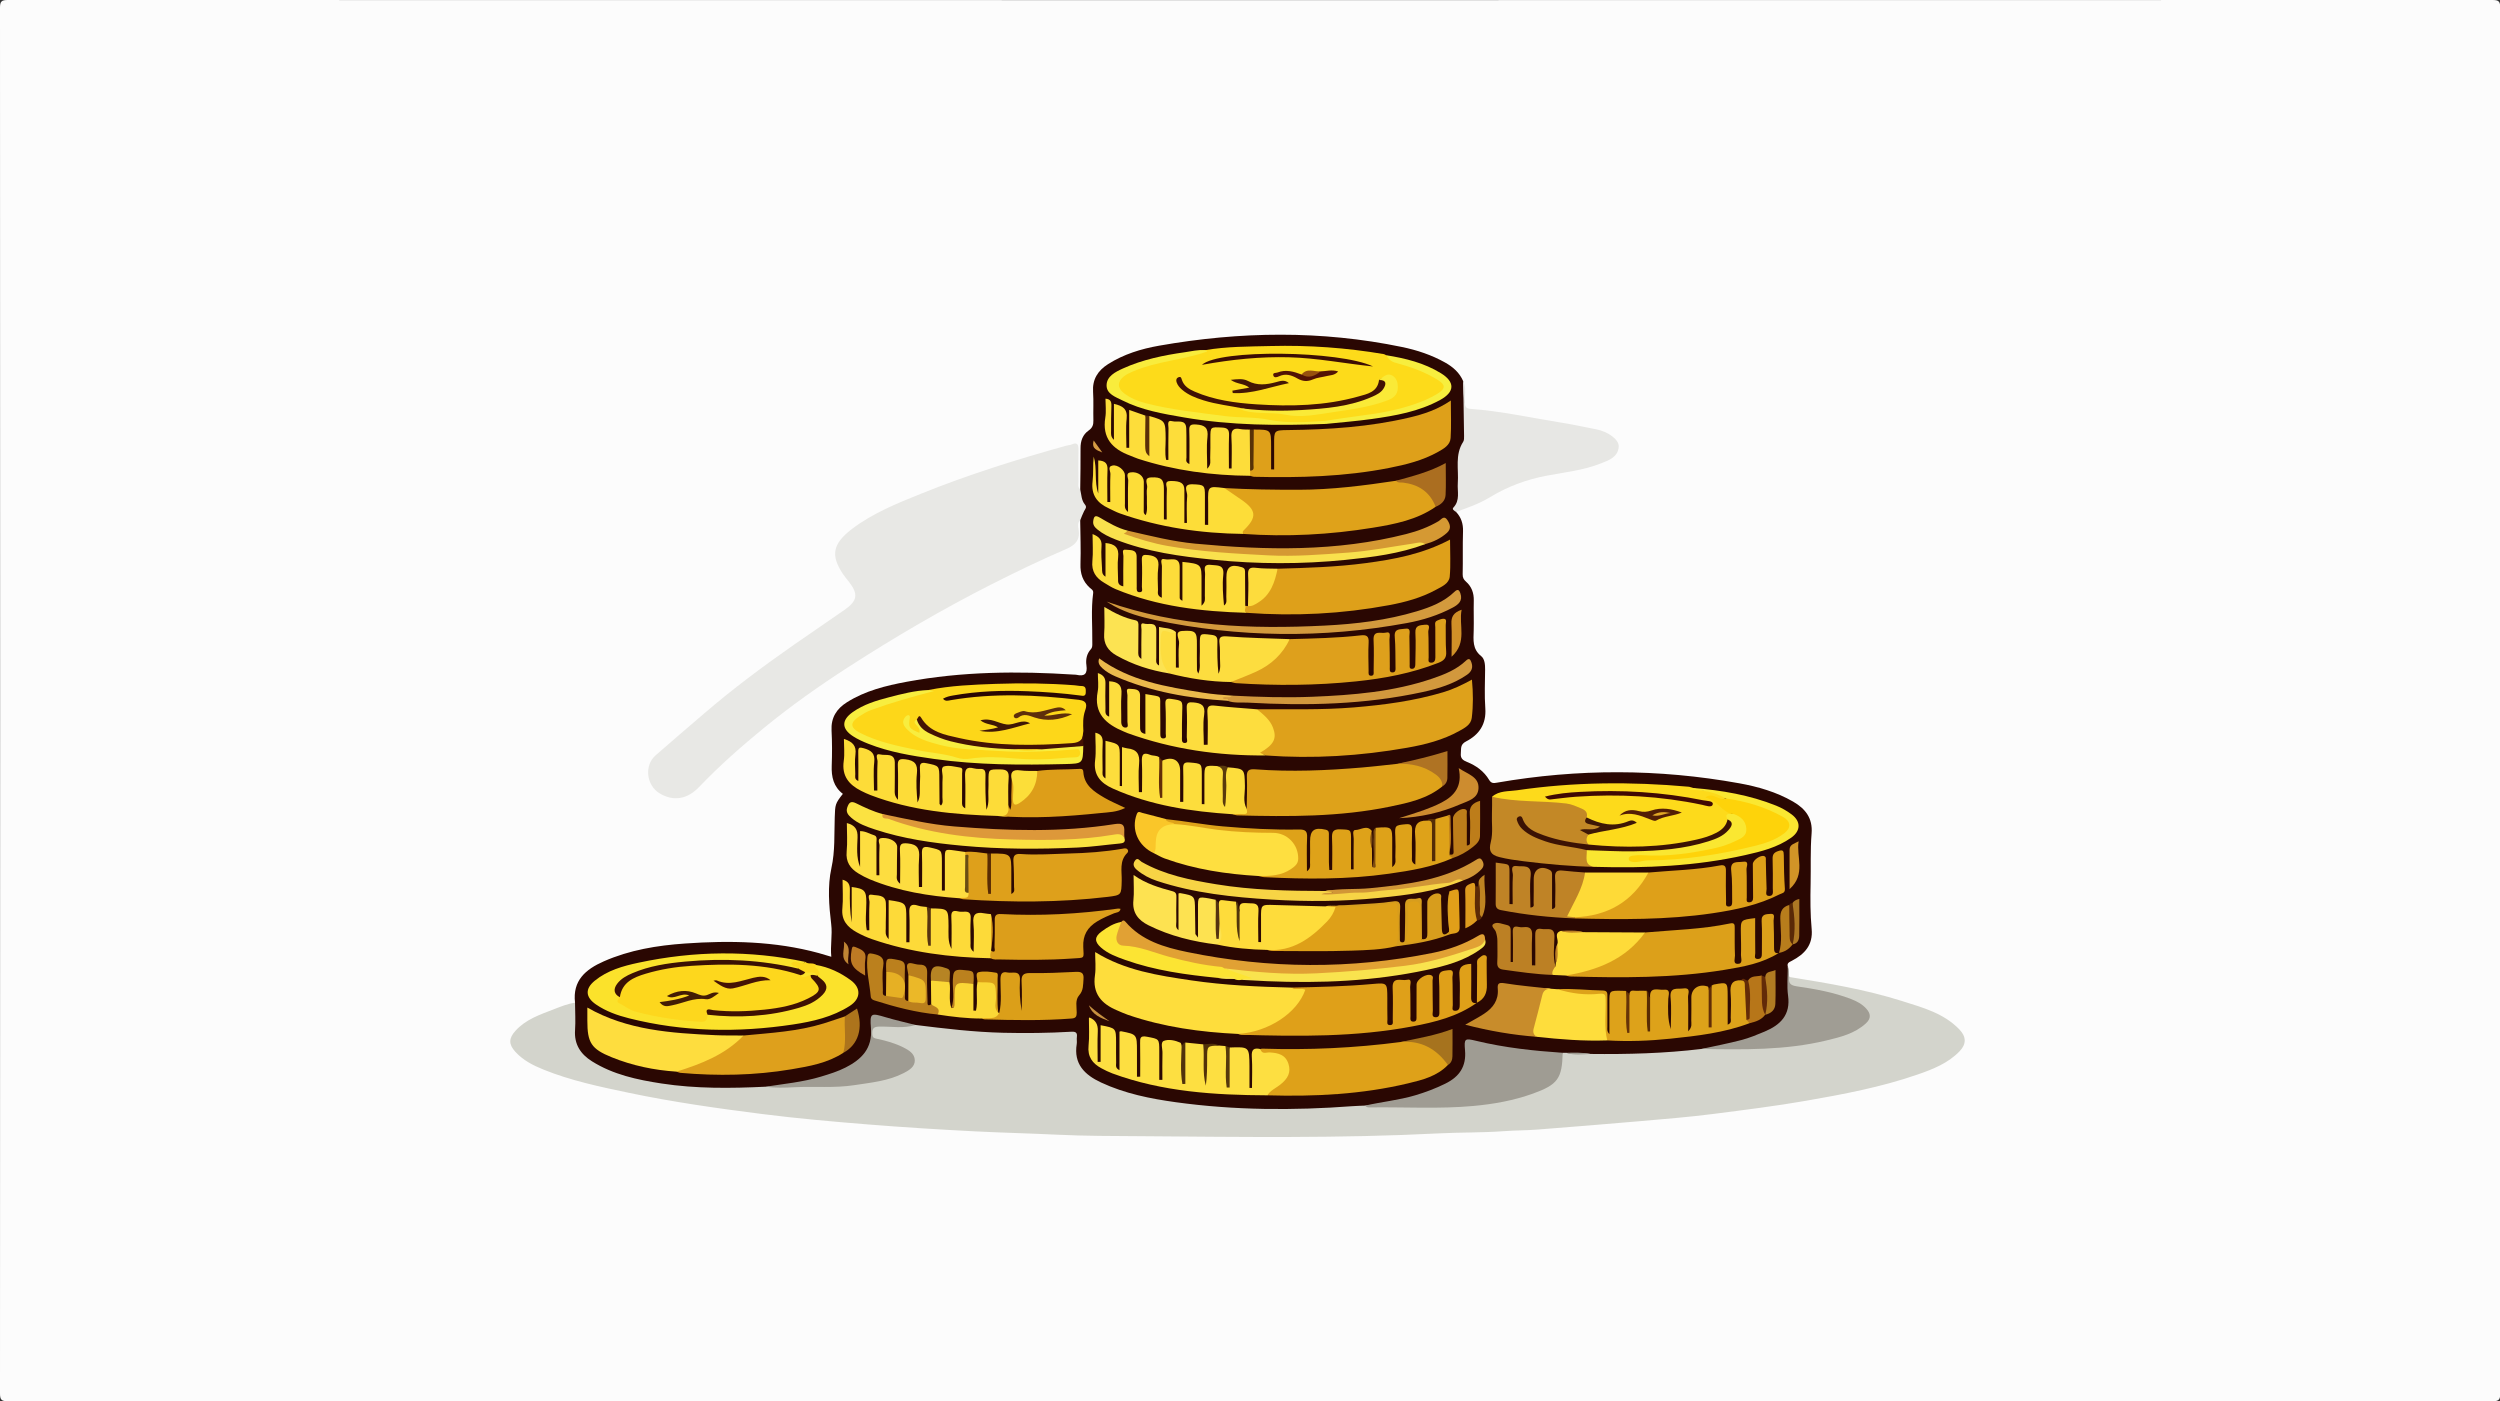 <?xml version="1.0" encoding="utf-8"?>
<!-- Generator: Adobe Illustrator 27.5.0, SVG Export Plug-In . SVG Version: 6.00 Build 0)  -->
<svg version="1.1" id="Layer_1" xmlns="http://www.w3.org/2000/svg" xmlns:xlink="http://www.w3.org/1999/xlink" x="0px" y="0px"
	 viewBox="0 0 8530 4781" style="enable-background:new 0 0 8530 4781;" xml:space="preserve">
<rect x="0" y="0" width="8530" height="4781" fill="#333333" stroke="none"/>
<g>
	<path style="fill:#FCFCFC;" d="M4265.404,4780.452c-1412.831,0-2825.662-0.059-4238.493,0.547
		c-21.96,0.01-26.92-4.939-26.911-26.905C0.6,3178.365,0.6,1602.635,0.001,26.906C-0.008,4.949,4.94-0.004,26.908,0
		C2852.569,0.574,5678.23,0.574,8503.893,0.001c21.958-0.004,26.92,4.935,26.911,26.902
		c-0.601,1575.729-0.601,3151.459-0.001,4727.188c0.009,21.957-4.938,26.919-26.906,26.91
		C7091.066,4780.393,5678.234,4780.452,4265.404,4780.452z"/>
	<path style="fill:#2A0702;" d="M4968.131,1746.684c17.454,18.694,24.529,40.292,23.697,66.307
		c-1.558,48.743-0.042,97.58-1.181,146.346c-0.263,11.279,3.224,18.007,11.044,24.904c19.475,17.176,27.515,39.032,26.859,65.12
		c-0.858,34.134,0.61,68.327-0.31,102.458c-0.857,31.807-4.723,62.714,25.359,86.709c12.401,9.892,13.731,29.194,13.577,46.377
		c-0.393,43.912-2.47,88.009,0.696,131.701c3.929,54.238-21.15,90.299-65.934,113.317c-20.416,10.493-15.983,24.637-17.56,40.503
		c-1.732,17.435,7.116,23.697,21.018,29.281c31.416,12.62,58.237,32.127,75.633,61.501c7.508,12.678,16.351,11.04,26.835,9.218
		c275.534-47.865,551.109-47.642,826.22,2.106c63.91,11.557,126.701,29.52,183.957,62.549
		c42.161,24.322,67.396,56.872,63.136,108.764c-4.689,57.117-2.075,114.676-3.342,171.883
		c-1.127,50.885-1.237,103.015,3.561,154.219c5.107,54.516-24.138,85.629-67.46,108.211c-9.402,4.901-17.337,7.459-13.929,19.854
		c4.102,38.52,6.69,77.065,8.293,115.837c2.02,48.854-21.955,78.877-60.912,101.044c-57.537,32.74-120.824,48.422-185.127,60.606
		c-20.028,3.795-40.321,6.189-60.166,11.155c-124.069,16.847-248.58,23.927-373.721,17.447c-26.968-8.09-54.65-3.485-82.013-4.413
		c-5.013,0.669-10.021-0.03-15.022-0.033c-93.434-4.205-185.917-16.034-277.44-35.351c-8.566-1.808-17.103-3.754-25.674-5.552
		c-15.227-3.195-21.979,3.203-21.974,18.253c0.001,3.88-0.418-0.896,0.049,2.904c9.466,77.075-38.663,112.333-99.812,138.919
		c-72.194,31.389-148.728,44.798-225.847,55.927c-8.671,1.251-17.291,2.351-25.741,4.774
		c-116.514,10.937-233.359,18.023-350.244,13.436c-153.844-6.038-307.794-13.853-457.301-56.575
		c-44.288-12.656-87.171-28.028-126.219-53.066c-37.29-23.911-58.95-56.04-56.396-101.863c0.379-6.801-0.449-13.684,0.03-20.466
		c1.571-22.285-8.07-31.339-30.79-31.392c-26.504-0.062-52.346,6.231-78.667,6.03c-143.335-1.094-286.405-6.081-427.982-31.134
		c-41.539-10.298-84.373-15.594-124.556-31.435c-16.534-6.518-23.987,0.001-23.748,17.115c0.082,5.847-0.942,11.756-0.285,17.539
		c8.351,73.601-35.244,114.487-93.609,143.233c-59.934,29.519-125.083,42.969-190.726,53.881
		c-27.869,4.633-56.301,3.712-83.924,10.059c-159.091,11.539-317.087,8.11-472.268-34.2
		c-41.604-11.344-81.187-27.495-118.322-49.467c-43.729-25.873-69.134-62.508-65.378-115.102
		c2.261-31.655-7.433-64.279,7.457-94.929c-8.855-75.754,36.257-113.771,97.812-140.93c88.572-39.079,182.461-54.374,277.892-61.021
		c153.243-10.674,305.81-8.228,455.491,32.527c13.016,3.544,25.884,7.633,43.227,12.775c-3.819-38.192,4.126-73.759-0.258-110.254
		c-7.698-64.077-12.952-130.743,0.568-192.166c12.903-58.617,9.344-115.421,11.384-173.063c1.549-43.794,1.046-46.493,27.718-80.42
		c-31.778-24.257-39.419-57.739-37.996-95.975c1.486-39.933,1.514-80.054-0.574-119.949c-2.307-44.058,17.046-74.341,52.892-96.838
		c62.235-39.058,132.084-56.292,202.922-69.527c189.15-35.34,379.902-36.976,571.187-24.55c2.92,0.19,5.93,0.016,8.743,0.673
		c28.213,6.594,37.931-4.011,33.872-32.622c-2.759-19.446,0.88-39.114,15.115-54.684c6.038-6.604,4.855-14.158,4.957-21.978
		c0.734-56.434-4.696-113.005,2.923-169.26c1.429-10.554-6.107-13.569-11.395-18.376c-24.048-21.865-32.993-48.312-31.912-81.017
		c1.641-49.652-0.43-99.427-0.925-149.15c-0.468-0.832-1.503-1.821-1.322-2.473c8.184-29.459,10.335-58.542-3.109-87.385
		c-2.32-4.978-0.667-11.368,4.512-15.464c0.438-46.802,1.497-93.61,1.064-140.404c-0.234-25.313,7.433-46.662,27.987-61.048
		c13.092-9.163,16.296-19.782,15.852-34.581c-0.966-32.179,1.093-64.508-1.058-96.577c-2.891-43.095,16.256-72.772,50.95-94.865
		c53.452-34.038,113.314-52.317,174.504-63.1c276.211-48.678,552.587-52.633,828.337,4.474
		c51.487,10.663,101.281,27.158,147.435,53.1c26.893,15.116,49.344,34.673,61.719,63.886c0.817,55.454,6.777,110.469,13.579,165.443
		c1.556,12.573,1.584,26.336-4.229,37.497c-22.833,43.841-20.138,90.991-18.228,137.59
		C4985.104,1677.914,4979.064,1712.471,4968.131,1746.684z"/>
	<path style="fill:#D3D4CC;" d="M5331.921,3592.182c3.763,0.017,7.526,0.035,11.289,0.052c27.6,5.759,55.792-1.314,83.419,3.846
		c126.564,1.411,252.92-1.806,378.732-17.073c59.009-7.723,118.336-7.283,177.699-8.167c96.865-1.442,192.535-13.398,286.067-39.641
		c21.649-6.074,42.751-13.976,62.339-25.058c16.094-9.107,35.045-18.604,35.547-39.393c0.544-22.58-19.402-32.842-36.536-41.751
		c-27.803-14.455-58.173-22.384-88.472-30.004c-36.944-9.291-74.552-15.228-112.099-21.327
		c-24.406-3.964-34.507-15.636-24.916-40.128c130.262,20.87,260.477,42.494,386.516,82.512
		c69.293,22.001,140.822,41.059,193.924,96.399c23.594,24.588,24.568,49.557,0.966,74.216
		c-39.741,41.519-92.228,61.861-144.466,79.935c-123.265,42.65-251.11,66.811-379.391,89.174
		c-105.134,18.328-210.964,31.371-316.691,44.992c-83.694,10.782-167.945,17.458-252.049,24.803
		c-116.067,10.136-232.209,19.443-348.363,28.552c-37.803,2.964-75.738,2.54-113.684,5.38
		c-73.749,5.521-148.008,3.782-221.926,7.575c-336.322,17.257-672.898,12.219-1009.355,9.69
		c-98.339-0.74-196.958-0.485-295.24-5.251c-93.331-4.526-186.74-6.628-280.021-11.394
		c-121.313-6.198-242.604-13.727-363.674-23.525c-119.918-9.706-239.901-20.177-359.219-35.326
		c-152.815-19.402-305.341-40.838-456.439-72.547c-99.102-20.798-197.798-41.372-291.83-79.403
		c-35.088-14.191-69.182-31.5-95.494-60.385c-23.502-25.8-23.105-45.984,0.068-71.701c35.491-39.388,83.974-55.379,131.085-73.603
		c23.489-9.086,46.957-18.915,72.267-22.433c0.184,31.141,2.272,62.415,0.114,93.393c-3.389,48.653,18.76,82.149,57.814,106.658
		c72.446,45.466,154.026,62.869,236.986,75.601c118.097,18.124,236.817,16.714,355.661,10.993
		c70.656-1.442,140.947-10.203,211.843-8.342c70.503,1.851,139.617-10.78,207.799-27.852c20.786-5.204,40.968-13.034,58.575-25.733
		c25.33-18.269,25.698-38.013,0.285-56.049c-27.563-19.56-60.101-27.043-92.236-35.26c-12.078-3.088-24.298-5.042-25.436-22.71
		c-1.914-29.698,2.327-35.579,33.572-36.844c38.887-1.574,77.706,1.215,116.554,2.104c99.655,12.4,199.27,24.344,299.911,26.716
		c77.134,1.817,154.123,0.971,231.074-3.54c15.022-0.881,21.939,2.11,19.788,18.262c-1.023,7.673,0.776,15.752-0.457,23.363
		c-11.072,68.33,26.922,105.337,82.836,131.469c81.237,37.967,168.034,55.316,255.88,67.45
		c199.879,27.608,400.502,28.523,601.418,13.465c14.581-1.093,29.222-1.38,43.835-2.041c143.002-7.994,286.869,8.663,429.307-14.551
		c59.792-9.745,118.969-22.026,173.74-49.856c37.853-19.234,68.009-42.861,62.599-91.591
		C5322.466,3607.542,5325.126,3598.826,5331.921,3592.182z"/>
	<path style="fill:#E8E8E5;" d="M3685.698,1670.072c4.27,17.509,3.704,36.711,16.117,51.431c7.804,9.253,1.031,14.986-2.849,22.433
		c-5.246,10.071-8.972,20.934-13.35,31.457c-9.737,8.567-7.243,20.508-5.577,30.235c6.201,36.173-10.319,53.983-42.642,67.895
		c-85.918,36.981-170.257,77.553-253.737,119.892c-168.6,85.509-331.5,180.873-490.201,283.374
		c-98.759,63.786-194.921,131.674-285.877,206.098c-77.524,63.434-152.856,129.697-222.273,202.406
		c-41.112,43.061-88.525,49.259-134.377,21.884c-45.697-27.282-53.465-95.454-14.149-129.817
		c54.849-47.94,110.187-95.321,165.467-142.765c98.859-84.844,203.162-162.597,309.993-237.01
		c56.645-39.456,113.906-78.031,170.465-117.609c42.921-30.034,46.129-53.239,14.559-93.904
		c-7.148-9.207-14.889-18.027-21.286-27.732c-40.361-61.232-37.981-101.028,31.148-153.633
		c71.268-54.232,154.217-87.337,236.266-120.465c161.584-65.242,327.773-117.233,495.65-163.787
		c5.61-1.556,11.797-1.571,17.023-3.874c19.006-8.378,24.115-0.668,23.748,17.77c-0.719,36.105-0.386,72.236-0.042,108.353
		C3679.865,1652.064,3676.574,1662.522,3685.698,1670.072z"/>
	<path style="fill:#E7E7E4;" d="M4968.131,1746.684c-5.692-3.515-14.854-8.864-9.187-14.826
		c23.717-24.955,13.004-55.225,15.064-83.372c3.468-47.363-10.408-96.832,18.416-141.113c3.343-5.136,3.057-13.214,2.972-19.909
		c-0.784-62.171-1.894-124.339-2.909-186.507c12.036,23.036,4.161,47.731,5.579,71.615c0.785,13.225,2.057,21.244,18.75,22.451
		c106.509,7.701,210.676,31.394,315.892,47.97c38.245,6.025,76.032,14.905,114.126,21.948c38.047,7.034,77.601,34.328,76.261,58.454
		c-2.022,36.405-33.682,47.054-61.596,58.042c-59.125,23.274-122.204,29.915-184.061,41.58
		c-68.534,12.923-132.839,36.511-192.632,72.922C5048.402,1718.107,5008.193,1732.441,4968.131,1746.684z"/>
	<path style="fill:#A09D94;" d="M6104.991,3333.538c-3.249,19.613,2.646,28.466,24.804,31.691
		c63.23,9.206,126.303,20.253,186.408,43.604c19.362,7.523,37.245,17.065,51.276,32.395c15.355,16.78,17.714,33.398-1.083,50.574
		c-38.348,35.041-86.777,46.678-134.798,58.265c-140.336,33.863-283.339,31.217-426.235,28.94
		c45.465-9.976,91.269-18.655,136.269-30.411c27.116-7.085,53.385-17.995,79.324-28.88c53.957-22.641,89.031-56.839,79.909-122.622
		c-4.498-32.442-0.831-66.017-0.857-99.079C6106.971,3309.112,6101.648,3321.933,6104.991,3333.538z"/>
	<path style="fill:#FDDB1A;" d="M4111.749,1194.774c74.023-12.872,149.002-12.192,223.647-14.133
		c129.535-3.369,258.413,5.894,386.271,27.601c2.699,0.458,5.131,2.483,7.688,3.776c46.793,28.265,102.657,34.195,150.119,61.011
		c11.839,6.689,24.559,11.873,35.064,20.718c21.993,18.52,21.988,35.031-0.786,52.367c-21.108,16.069-45.623,26.314-70.127,35.495
		c-85.381,31.989-175.336,42.293-265.082,52.424c-19.233,2.171-38.103,7.01-57.541,7.422c-18.556-1.129-36.746,3.011-55.295,3.191
		c-137.402,1.332-273.495-12.763-409.351-31.695c-47.413-6.607-93.925-16.546-140.366-27.457
		c-26.771-6.29-52.082-16.542-75.384-30.936c-39.107-24.157-38.579-60.858,1.274-84.48c23.584-13.979,50.123-21.306,75.959-29.951
		c26.845-8.983,54.486-15.157,82.406-19.39C4038.143,1214.991,4075.079,1205.559,4111.749,1194.774z"/>
	<path style="fill:#FDD719;" d="M3167.722,2354.343c75.754-15.152,152.712-18.302,229.518-20.972
		c89.691-3.118,179.465-2.159,269.051,4.767c7.77,0.601,15.499,2.542,23.242,2.51c16.457-0.066,15.225,10.887,15.082,21.994
		c-0.188,14.624-10.61,11.548-18.64,10.479c-59.943-7.983-120.18-12.253-180.556-14.652c-84.941-3.374-169.544-0.461-253.472,14.471
		c-11.452,2.038-22.639,4.279-34.452,11.076c7.971,10.329,18.095,6.39,26.275,4.991c145.679-24.924,291.185-18.494,437.108-1.195
		c31.057,3.682,26.999,20.878,21.393,37.174c-7.953,23.12-6.885,45.792-5.858,69.023c-5.703,45.323-5.585,46.813-45.877,49.984
		c-128.614,10.119-256.784,9.039-383.773-18.121c-48.297-10.33-91.958-29.55-130.025-60.613
		c-3.216,12.838,17.755,28.587,0.865,36.637c-17.41,8.298-29.081-10.076-40.956-21.193c-4.941-4.626-4.874-11.474-8.222-16.601
		c5.737,21.761,22.57,35.092,41.392,41.776c64.858,23.035,129.383,44.284,200.7,44.603c41.584,0.186,84.361,3.2,126.521,6.884
		c69.006,6.029,138.12-3.287,207.15-6.952c12.791-0.679,24.103-0.682,26.256,15.282c2.147,15.914-6.38,23.691-21.329,25.315
		c-68.972,7.496-138.197,10.812-207.322,4.646c-48.775-4.351-97.469-6.012-145.935-0.747c-37.231,4.044-71.072-9.705-106.553-14.442
		c-73.597-9.827-146.106-25.138-217.071-47.235c-25.232-7.857-50.126-17.015-71.219-33.338c-24.452-18.923-24.395-38.3-0.526-57.623
		c15.29-12.378,32.867-20.969,51.297-27.717c63.224-23.147,127.061-44.178,193.621-55.76c3.843-0.669-0.999,0.29,2.763-0.754
		C3170.241,2357.466,3170.057,2356.109,3167.722,2354.343z"/>
	<path style="fill:#DEA11B;" d="M4289.029,2420.066c110.194-0.673,220.469,2.71,330.499-6.383
		c103.056-8.516,205.217-22.034,304.729-51.771c33.599-10.041,64.882-24.954,97.977-43.066c4.294,45.302,4.667,88.133-0.589,130.61
		c-2.928,23.656-24.188,34.358-42.9,44.763c-55.232,30.714-115.599,46.145-177.224,57.004
		c-160.039,28.2-321.117,38.324-483.374,26.384c-6.754-6.048-17.4,1.146-23.718-6.519c0.313-9.847,7.678-14.151,14.446-16.703
		c39.906-15.042,37.212-63.3,13.491-93.024C4311.333,2447.54,4291.662,2440.563,4289.029,2420.066z"/>
	<path style="fill:#FEDD3C;" d="M4224.211,3527.801c-127.96-6.128-254.011-23.351-375.762-65.162
		c-12.831-4.406-25.174-10.249-37.692-15.544c-52.777-22.326-83.791-57.224-74.756-119.414c3.72-25.605,0.616-52.201,0.616-79.298
		c101.752,62.978,215.088,80.027,328.425,96.73c113.121,16.671,227.128,21.72,341.271,24.56c12.293,4.291,25.036,2.181,37.472,1.823
		c18.736-0.54,19.601,8.518,12.779,21.61c-14.972,28.735-34.433,54.686-59.989,74.241
		C4346.025,3506.027,4293.157,3540.511,4224.211,3527.801z"/>
	<path style="fill:#DEA01A;" d="M4277.877,1465.622c58.958,0.248,58.982,0.248,59.128,58.084
		c0.065,25.915,0.011,51.831,0.011,77.747c3.455,0.11,6.91,0.22,10.365,0.33c0-28.818,0.1-57.635-0.022-86.452
		c-0.196-46.234-0.272-47.375,46.703-47.939c139.754-1.679,278.675-10.541,415.234-42.863
		c48.44-11.465,95.341-26.728,140.943-58.041c0,45.204,1.939,86.703-0.729,127.905c-1.597,24.656-23.811,36.779-43.501,47.789
		c-51.729,28.922-108.522,43.033-166.002,54.371c-152.112,30.005-306.021,33.865-460.374,30.298
		c-4.714-0.109-9.381-2.22-14.07-3.397c-5.019-6.037-5.676-12.747-3.142-19.968c12.909-31.601,3.694-64.69,6.465-96.973
		C4270.092,1492.466,4265.738,1477.246,4277.877,1465.622z"/>
	<path style="fill:#DEA01A;" d="M4248.735,2066.96c3.107,0.346,6.214,0.693,9.321,1.039c46.938-23.105,78.847-58.456,90.479-110.519
		c1.501-6.717,5.385-12.408,10.624-17.026c100.344-2.763,200.706-5.823,300.345-19.061c97.667-12.976,194.201-30.703,288.013-80.345
		c0,44.081,2.66,85.387-1.005,126.123c-2.172,24.14-27.222,34.327-46.647,44.963c-50.082,27.422-104.682,42.262-160.349,52.664
		c-160.821,30.052-322.927,38.079-486.056,26.132C4233.654,2086.533,4244.995,2075.998,4248.735,2066.96z"/>
	<path style="fill:#DEA21A;" d="M4253.596,2759.473c0.421-36.099,2.343-72.266,0.726-108.273
		c-1.042-23.202,7.476-27.873,28.708-26.26c121.981,9.263,243.818,3.969,365.493-6.316c39.811-3.365,79.493-8.252,119.234-12.442
		c50.295-11.429,95.663-0.064,136.028,30.974c14.513,11.159,29.228,24.004,17.51,45.969
		c-51.702,42.39-115.232,55.959-177.789,68.918c-171.979,35.628-346.463,34.623-520.964,30.101
		c-5.635-0.146-11.21-2.586-16.813-3.958C4217.938,2762.364,4242.126,2777.18,4253.596,2759.473z"/>
	<path style="fill:#FDDF41;" d="M4195.542,3574.09c66.926-2.481,66.999-2.481,67.603,63.149c0.229,24.93,0.038,49.864,0.038,74.796
		c2.865,0.035,5.729,0.07,8.594,0.105c0-35.705,1.786-71.53-0.608-107.074c-1.684-25.012,7.743-30.751,29.463-25.689
		c11.753,10.474,26.06,5.38,39.244,5.992c31.274,1.451,53.412,14.861,62.569,39.219c9.782,26.018,2.799,53.098-20.268,73.954
		c-17.365,15.701-36.225,29.511-58.033,38.723c-179.737-0.889-358.059-11.905-528.971-74.892
		c-12.682-4.673-24.883-10.876-36.838-17.251c-30.941-16.496-48.226-39.616-44.15-77.68c3.305-30.86,0.938-62.325,1.17-93.522
		c0.004-0.6,1.036-1.193,2.022-2.26c21.007,8.865,29.432,23.744,28.267,47.185c-1.724,34.702-0.446,69.553-0.446,104.341
		c3.353-0.013,6.706-0.026,10.059-0.039c0-41.552,0-83.104,0-125.125c52.515,9.943,52.554,9.943,52.752,58.08
		c0.097,23.406-0.366,46.823,0.226,70.216c0.196,7.767-4.005,17.681,11.411,25.119c0-24.105,0-45.722,0-67.339
		c0-21.366,0-42.732,0-64.037c2.378-0.686,4.081-1.785,5.511-1.502c53.975,10.669,54.004,10.686,54.153,67.53
		c0.077,29.26,0.014,58.521,0.014,87.781c3.664-0.097,7.328-0.193,10.992-0.29c0-38.164,0.523-76.338-0.238-114.487
		c-0.341-17.081,0.083-26.244,23.079-21.82c41.972,8.076,42.318,6.139,42.257,49.658c-0.045,32.482-0.009,64.964-0.009,97.446
		c3.547,0.069,7.094,0.138,10.64,0.207c0-30.762-0.602-61.542,0.268-92.28c0.4-14.128-7.656-35.875,4.498-40.771
		c16.865-6.793,38.457-1.88,56.748,6.114c2.396,1.047,2.854,6.527,4.21,9.954c11.275,31.975,1.517,65.058,5.124,91.259
		c5.119-29.616-8.81-66.731,7.496-101.75c20.345,2.056,40.691,4.113,61.036,6.169c12.544,9.46,6.958,23.107,7.38,34.945
		c0.858,24.108,0.277,48.269,0.259,72.408c0.073-21.679,0.004-43.359,0.042-65.039c0.078-43.636,0.728-44.162,46.795-38.169
		c7.167,0.578,14.333,1.157,21.499,1.735c13.506,12.555,6.718,28.888,7.554,43.552c1.094,19.215,0.27,38.54,0.268,57.818
		c0,3.905,0.035-1.082,0.031-3.523C4193.93,3640.428,4181.484,3606.421,4195.542,3574.09z"/>
	<path style="fill:#DFA21A;" d="M4898.453,1729.205c-64.405,44.611-139.236,59.166-214.099,71.356
		c-146.567,23.868-294.17,31.759-442.521,21.184c-14.853-10.237-1.724-16.269,3.906-22.492
		c31.194-34.482,30.307-52.078-5.355-81.641c-14.268-11.829-30.355-21.118-45.884-31.182c-7.801-5.056-18.414-8.355-16.747-21.113
		c84.739,4.718,169.537,5.927,254.406,5.761c111.359-0.217,221.322-14.222,331.106-30.732c50.76-4.104,92.759,12.526,124.507,52.962
		C4895.967,1703.745,4906.475,1713.806,4898.453,1729.205z"/>
	<path style="fill:#DFA019;" d="M4224.211,3527.8c104.032-6.881,202.004-71.104,229.53-150.722
		c-14.957-7.948-32.968,3.147-47.433-7.404c92.539-1.961,185.043-3.92,277.325-12.328c49.6-4.519,49.717-3.338,49.889,47.897
		c0.082,24.373-0.261,48.757,0.409,73.113c0.207,7.51-4.442,20.151,9.996,19.312c11.35-0.659,8.097-11.526,8.148-18.565
		c0.266-36.069,1.278-72.201-0.387-108.199c-1.898-41.037,31.184-23.321,48.062-27.727c20.064-5.239,11.235,15.536,11.632,24.344
		c1.488,33.087,0.662,66.272,1.171,99.414c0.122,7.923-3.244,19.736,11.052,18.821c11.202-0.717,9.443-10.569,9.486-18.044
		c0.206-36.071,0.091-72.144,0.234-108.216c0.072-18.372,34.917-39.976,50.792-31.526c8.329,4.434,3.662,12.136,3.751,18.28
		c0.494,34.115,0.114,68.247,0.934,102.352c0.2,8.285-5.563,22.373,10.183,22.245c13.508-0.11,12.278-11.917,12.138-22.001
		c-0.514-37.042,1.105-74.209-1.455-111.094c-1.81-26.077,15.848-25.095,31.229-27.345c23.853-3.49,14.326,15.767,14.745,25.657
		c1.319,31.149,0.353,62.388,1.249,93.564c0.202,7.014-5.864,19.991,9.408,19.221c12.351-0.622,14.516-9.959,14.337-21.021
		c-0.533-33.14,1.932-66.498-1.086-99.375c-2.599-28.319,9.032-38.671,40.23-39.803c0,38.144,0.509,75.943-0.255,113.716
		c-0.299,14.812,3.998,22.199,19.678,19.638l-0.448-0.411c-65.963,47.197-143.05,65.971-220.292,80.582
		c-192.806,36.472-387.951,34.333-583.067,28.448C4231.644,3530.508,4227.939,3528.777,4224.211,3527.8z"/>
	<path style="fill:#FDDA1B;" d="M5090.942,2718.505c24.4-21.56,56.117-17.862,84.588-22.04
		c194.487-28.543,389.767-29.823,585.324-12.239c5.662,0.509,11.158,2.866,16.731,4.362c15.07,6.193,31.567,7.918,47.083,8.619
		c17.387,0.786,31.818,8.11,47.541,12.542c7.46,2.103,15.413,3.856,17.227,13.376c-21.048,10.328-21.048,10.328-43.001,0.135
		c15.343,17.855,41.458,30.394,61.042,51.012c-5.128,9.409-9.172,19.153-8.875,30.257c-7.389,26.196-28.226,38.589-50.694,48.865
		c-51.06,23.353-106.065,30.213-160.908,37.348c-63.753,8.294-127.897,5.949-191.942,6.331
		c-25.444,0.152-50.188-3.694-74.619-10.405c-15.595-11.384-15.864-24.904-5.561-39.869c16.248-14.828,37.823-13.698,57.349-18.188
		c28.311-6.509,57.111-10.882,71.626-15.385c-39.63,17.985-88.638,10.135-134.421-23.298c-5.958-15.671-17.663-24.7-33.078-30.354
		c-28.603-10.491-57.997-16.079-88.421-15.083c-53.583,1.754-106.62-2.892-159.322-12.281
		C5115.242,2729.828,5101.545,2728.446,5090.942,2718.505z"/>
	<path style="fill:#DEA219;" d="M4897.347,2794.475c13.893-3.86,27.786-7.721,41.679-11.581c8.929-0.827,8.816,5.666,8.676,11.381
		c-0.922,37.726,2.471,75.52-1.779,113.19c0.044,2.689,0.089,5.378,0.133,8.068c-0.148,6.815,12.945,3.307,9.746,12.5
		c-69.144,30.717-143.056,42.621-217.011,53.128c-141.148,20.053-283.072,18.82-425.059,11.766
		c-6.64-0.33-13.184-2.577-19.772-3.932c7.577-10.027,18.865-8.783,29.346-9.254c13.64-0.613,27.152-1.327,40.329-5.498
		c41.173-13.031,58.087-29.646,54.657-54.109c-6.349-45.283-31.516-70.517-74.699-69.723
		c-112.415,2.067-223.103-12.086-333.34-31.954c-11.699-6.379-31.436-2.016-31.857-23.598
		c64.823,6.607,128.821,19.108,193.881,24.728c86.565,7.477,173.125,12.345,259.927,10.704c22.134-0.419,28.667,5.918,27.565,27.875
		c-1.836,36.567-0.501,73.294-0.501,114.716c14.335-10.487,10.354-20.746,10.542-29.132c0.546-24.366,0.206-48.754,0.102-73.133
		c-0.163-38.092,14.696-48.701,53.189-39.776c12.99,3.012,10.96,11.676,11.014,19.997c0.195,30.229-0.09,60.46,0.083,90.689
		c0.052,8.967,1.017,17.929,1.563,26.894c3.189-0.048,6.378-0.095,9.567-0.143c0-36.013,1.16-72.078-0.435-108.021
		c-0.958-21.567,3.324-31.539,27.974-30.59c37.035,1.425,36.999-0.276,36.823,38.251c-0.149,32.752-0.031,65.506-0.031,98.259
		c2.953-0.007,5.905-0.014,8.857-0.021c0-34.683-0.539-69.379,0.323-104.04c0.263-10.587-6.659-30.18,5.935-30.123
		c18.233,0.083,39.084-18.78,55.91,3.301c-3.67,19.746-4.313,39.471,0.398,59.161c0.164,21.27,0.328,42.539,0.492,63.809
		c16.676-2.013,7.678-14.791,8.228-22.194c2.758-37.114-3.504-74.551,3.647-111.578c57.074-4.241,57.028-4.241,56.77,52.165
		c-0.119,25.908-0.02,51.817-0.02,81.946c15.816-12.046,10.296-24.585,10.674-35.003c0.847-23.343,1.054-46.786-0.11-70.107
		c-1.856-37.185-1.123-37.83,35.735-41.219c17.015-1.564,22.193,3.916,21.548,20.578c-1.168,30.154-0.773,60.382-0.45,90.573
		c0.096,8.892-3.263,18.854,11.501,26.532c0-33.95,2.433-68.127-0.697-101.786c-3.012-32.395,6.766-48.994,40.389-48.286
		c17.637-6.325,23.039,2.757,23.323,18.439c0.529,29.156-0.573,58.333,0.375,81.961
		C4895.451,2868.722,4886.255,2831.223,4897.347,2794.475z"/>
	<path style="fill:#DEA01C;" d="M4400.505,2180.733c80.935-2.24,161.925-3.772,242.466-12.933
		c19.579-2.227,28.053,2.437,26.805,24.331c-1.831,32.108-0.52,64.406-0.135,96.619c0.085,7.086-2.492,17.818,9.838,16.836
		c9.633-0.766,7.33-10.056,7.372-16.414c0.234-35.143,1.647-70.37-0.25-105.411c-1.919-35.452,26.565-21.18,41.045-25.113
		c20.582-5.589,12.776,14.356,13.159,23.573c1.296,31.195,0.751,62.463,1.193,93.699c0.103,7.295-2.503,18.13,8.55,18.407
		c12.626,0.316,11.088-10.92,10.925-19.597c-0.645-34.15,0.274-68.439-2.61-102.403c-2.488-29.307,19.303-24.307,34.375-27.021
		c22.94-4.131,15.255,14.842,15.595,25.333c1.044,32.188,0.513,64.424,0.97,96.635c0.086,6.095-2.345,15.339,8.563,14.728
		c8.395-0.471,10.633-7.162,10.685-14.727c0.25-36.12,2.306-72.338,0.271-108.325c-1.485-26.25,16.221-25.392,31.915-27.347
		c23.212-2.892,11.519,15.939,12.005,24.146c1.729,29.193,0.613,58.545,1.29,87.82c0.152,6.588-4.172,17.607,8.737,17.495
		c11.155-0.097,14.234-8.247,14.18-18.208c-0.186-34.168-0.397-68.338-0.233-102.505c0.04-8.227-4.001-18.688,6.847-23.125
		c7.927-3.242,17.73-7.597,24.912-5.46c8.245,2.454,3.633,13.547,3.799,20.762c0.693,30.253-0.83,60.641,1.514,90.742
		c1.7,21.836-7.785,30.918-26.5,38.275c-90.617,35.621-185.278,53.458-281.412,63.372c-136.194,14.045-272.785,15.06-409.413,5.986
		c-5.688-0.378-11.256-2.559-16.88-3.9c7.51-12.843,21.093-17.265,33.536-21.555c63.202-21.792,118.001-54.446,153.783-113.275
		C4390.478,2187.118,4396.055,2184.462,4400.505,2180.733z"/>
	<path style="fill:#DEA01B;" d="M3381.189,2912.314c69.573-0.167,69.559-0.167,69.403,68.146
		c-0.051,22.25-0.008,44.501-0.008,69.709c14.085-6.836,9.379-16.549,9.326-23.907c-0.209-29.225-0.178-58.509-2.128-87.644
		c-1.305-19.494,5.66-26.202,24.825-24.75c54.566,4.135,109.13-0.368,163.679-1.668c61.366-1.463,122.556-5.674,183.144-16.249
		c5.728-1,11.828-3.106,16.729,1.316c4.258,3.841,3.61,9.552,0.051,13.049c-27.676,27.188-18.136,62.005-18.945,94.245
		c-1.224,48.765-0.228,49.851-48.081,55.574c-164.103,19.628-328.616,19.193-493.259,8.091c-3.735-0.252-7.359-2.149-11.034-3.278
		c5.447-9.562,23.817-7.477,21.537-24.009c-2.455-40.488,6.027-81.367-5.108-121.429c-1.711-4.533-1.918-8.863,1.826-12.602
		c25.553-2.982,50.524,2.468,75.681,5.227c14.411,31.839,0.555,65.436,6.224,91.236
		C3379.288,2977.558,3367.6,2944.124,3381.189,2912.314z"/>
	<path style="fill:#DEA119;" d="M4324.145,3737.265c10.136-16.405,27.774-23.907,42.253-35.038
		c29.322-22.543,38.7-44.14,29.893-72.112c-10.063-31.964-35.453-37.536-64.31-39.229c-10.946-0.643-26.761,7.873-31.349-11.509
		c1.877-0.489,3.77-1.458,5.629-1.398c158.449,5.139,316.301-2.074,473.51-22.729c59.603-13.227,108.034,5.849,147.401,51.028
		c6.871,7.886,15.81,14.855,13.083,27.361c-36.991,38.485-86.583,50.967-135.476,62.667
		C4646.75,3734.123,4485.927,3741.982,4324.145,3737.265z"/>
	<path style="fill:#FDDD3E;" d="M4289.029,2420.066c21.557,18.008,44.026,35.099,54.495,62.859
		c13.853,36.732,3.293,57.891-44.296,85.509c6.787,3.292,12.85,6.232,18.915,9.173c-160.979,1.333-318.13-21.084-470.051-75.866
		c-4.563-1.646-8.97-3.727-13.452-5.599c-60.571-25.315-103.678-61.294-89.338-136.52c3.74-19.617,0.563-40.552,0.563-63.134
		c21.028,6.808,26.429,18.773,25.957,36.101c-0.77,28.266-0.5,56.577,0.07,84.854c0.2,9.907-3.234,22.177,12.536,27.666
		c0-40.405,0-80.018,0-120.639c30.014,1.46,44.57,12.678,41.977,44.204c-2.551,31.005-0.233,62.39-0.738,93.596
		c-0.19,11.708,4.842,21.04,15.545,20.209c10.709-0.831,5.507-12.672,5.579-19.546c0.315-30.231-0.813-60.488,0.022-90.697
		c0.213-7.735-7.953-24.25,7.8-22.078c13.094,1.806,35.793-2.198,35.279,24.251c-0.664,34.126-0.004,68.277,0.069,102.417
		c0.025,11.792-1.244,24.292,18.077,27.2c0-45.414,0-90.458,0-135.962c60.698,11.522,49.405-0.508,50.685,53.744
		c0.644,27.299,0.126,54.624,0.309,81.936c0.053,7.973,0.417,16.863,11.818,15.671c10.589-1.107,6.62-10.325,6.645-16.117
		c0.146-33.163,0.833-66.395-1.075-99.465c-1.001-17.34,3.266-21.701,20.385-19.083c38.881,5.948,38.452,5.21,36.868,43.878
		c-1.157,28.246-0.824,56.56-0.808,84.843c0.005,8.373-2.489,21.13,8.839,21.585c13.94,0.561,7.391-13.05,7.552-20.094
		c0.755-33.147,1.4-66.374-0.144-99.468c-0.859-18.398,6.459-20.263,21.989-18.938c27.105,2.313,42.359,8.962,37.397,42.656
		c-4.909,33.327-1.073,67.942-1.073,101.991c4.326-0.049,8.652-0.097,12.978-0.146c0-36.004,1.905-72.146-0.684-107.963
		c-1.664-23.02,4.552-27.955,26.582-25.4C4193.716,2413.19,4241.434,2416.098,4289.029,2420.066z"/>
	<path style="fill:#FDDC38;" d="M3403.334,2784.006c-147.449-4.388-293.43-17.786-432.837-71.047
		c-10.882-4.157-21.48-9.17-31.908-14.386c-42.086-21.054-67.095-51.186-59.73-102.302c3.433-23.824,0.586-48.552,0.586-74.993
		c28.816,9.072,43.329,22.613,39.36,52.587c-2.921,22.058-1.164,44.805-0.571,67.221c0.206,7.768-3.98,18.014,10.373,23.618
		c0-33.95,0.525-66.556-0.228-99.132c-0.359-15.542,3.751-16.789,18.404-12.648c25.26,7.14,39.611,17.007,36.162,47.48
		c-3.613,31.926-0.808,64.578-0.808,96.913c3.793,0.032,7.586,0.064,11.38,0.096c0-32.983-1.024-66.021,0.731-98.91
		c0.431-8.069-11.361-29.883,10.223-24.174c16.921,4.475,47.89-6.99,48.635,27.265c0.679,31.192-0.389,62.418-0.298,93.628
		c0.027,9.109-2.133,19.088,11.049,33.869c0-43.374,1.104-79.372-0.422-115.259c-0.888-20.897,4.285-25.701,25.973-23.061
		c31.401,3.822,42.475,16.291,39.059,48.427c-3.459,32.536-0.763,65.727,2.024,98.727c11.512-20.433,6.875-42.623,8.269-63.987
		c1.079-16.514,1.135-33.2,0.126-49.718c-1.04-17.031,1.457-24.434,22.189-20.122c43.764,9.103,43.938,7.757,43.905,53.588
		c-0.02,28.262,0.294,56.525,0.687,84.784c0.02,1.421,2.212,2.812,4.922,6.037c8.775-8.86,4.681-19.601,4.947-28.804
		c0.647-22.417-0.688-44.925,0.726-67.273c0.821-12.972-7.877-33.592,4.782-37.401c16.399-4.935,36.44,1.062,54.684,3.854
		c11.466,1.755,6.956,12.349,7.011,19.258c0.259,32.183-0.253,64.372-0.214,96.558c0.01,8.072-1.815,16.878,10.904,23.258
		c0-36.047,1.406-72.169-0.497-108.115c-1.261-23.829,4.169-35.076,29.923-28.132c6.496,1.751,13.609,2.318,20.337,1.878
		c15.629-1.023,19.673,6.135,19.344,20.907c-0.878,39.456-0.299,78.945,3.073,118.501c11.064-23.442,5.151-48.17,6.88-72.21
		c0.628-8.735,0.163-17.55,0.188-26.329c0.118-40.626,0.111-39.43,40.356-39.25c22.984,0.103,30.331,7.66,28.418,30.873
		c-2.475,30.036-0.897,60.406-1.064,90.631C3447.584,2788.495,3447.584,2788.495,3403.334,2784.006z"/>
	<path style="fill:#DCA01A;" d="M5612.831,3181.671c96.995-8.66,194.7-10.847,290.437-30.939
		c15.794-3.315,15.569,5.219,15.581,15.812c0.036,31.219-0.475,62.471,0.876,93.638c0.434,10.016-7.98,28.579,9.428,28.531
		c19.264-0.053,10.589-19.367,11.007-30.321c0.966-25.319,0.04-50.718-0.357-76.08c-0.686-43.781-0.761-43.78,48.833-49.742
		c0,40.159-0.318,79.96,0.294,119.745c0.11,7.129-6.075,19.903,8.938,19.741c13.19-0.142,13.737-10.395,13.621-21.017
		c-0.396-36.094,1.474-72.296-0.76-108.257c-1.572-25.306,17.26-23.365,30.18-24.654c18.021-1.797,10.158,14.872,10.555,23.369
		c1.409,30.195,1.305,60.464,1.569,90.706c0.101,11.439-0.039,22.612,16.752,19.503l-0.265-0.355
		c-56.503,35.709-121.134,47.13-185.01,57.654c-174.899,28.817-351.431,27.354-527.944,22.705
		c-4.708-0.124-9.367-2.078-14.049-3.178c24.682-13.736,52.952-16.469,79.186-25.664c65.808-23.064,127.237-52.209,172.071-108.198
		C5598.843,3188.34,5606.407,3185.893,5612.831,3181.671z"/>
	<path style="fill:#DEA019;" d="M5624.386,2977.159c81.428-7.417,163.457-8.872,244.075-24.288
		c15.231-2.913,20.696,2.094,20.36,17.949c-0.744,35.089-0.02,70.216,0.505,105.321c0.104,6.961-3.019,17.282,9.634,16.924
		c10.899-0.308,11.318-9.069,11.163-17.005c-0.685-35.091,0.947-70.487-3.207-105.179c-4.287-35.799,22.06-27.736,39.148-30.575
		c24.262-4.031,12.54,16.431,12.974,25.388c1.559,32.112,0.485,64.344,0.961,96.522c0.098,6.621-3.801,17.49,9.422,16.46
		c9.401-0.733,12.28-7.229,12.127-16.47c-0.625-38.03-0.886-76.068-0.888-114.104c-0.001-13.595,27.302-32.094,39.282-26.848
		c6.753,2.958,4.944,9.781,5.093,15.262c0.879,32.16,1.038,64.351,2.587,96.476c0.421,8.749-7.167,24.926,10.235,23.961
		c14.811-0.82,10.861-15.84,10.901-25.968c0.132-33.156,0.549-66.339-0.613-99.461c-0.52-14.825,3.294-22.16,18.387-27.48
		c17.455-6.153,19.646-0.86,19.789,14.634c0.351,37.956,1.018,75.97,3.675,113.813c1.07,15.235-10.303,15.079-17.605,18.786
		c-72.179,36.635-150.387,53.074-229.488,64.765c-155.917,23.042-312.928,21.43-469.944,17.584c-1.948-2.863-1.582-5.389,1.086-7.59
		c36.689-7.924,73.927-11.52,109.196-27.757c49.11-22.609,90.31-52.571,118.87-98.891
		C5607.74,2990.262,5613.784,2981.383,5624.386,2977.159z"/>
	<path style="fill:#9F9C93;" d="M5331.921,3592.182c-2.09,87.651-16.544,108.531-101.25,139.084
		c-65.947,23.788-134.319,36.006-204.271,42.366c-115.706,10.521-231.459,3.404-347.176,4.783
		c-7.599,0.091-15.85,1.356-21.432-6.116c56.619-12.91,114.727-18.504,170.624-35.03c35.459-10.483,69.718-23.468,103.024-39.889
		c48.115-23.723,72.052-58.478,67.2-114.037c-3.542-40.545-0.677-41.409,38.937-31.829
		C5134.361,3574.921,5232.868,3585.423,5331.921,3592.182z"/>
	<path style="fill:#FDDD38;" d="M4177.753,1665.317c19.071,13.104,38.129,26.226,57.214,39.307
		c52.575,36.036,54.729,60.277,8.569,104.787c-4.858,4.684-3.631,7.889-1.706,12.334c-144.114-1.798-285.189-21.987-421.528-70.254
		c-12.773-4.522-24.721-11.355-37.1-17.01c-39.467-18.029-60.929-45.566-55.313-92.006c3.351-27.71,0.615-56.156,3.876-84.494
		c12.437,41.024,1.087,84.316,15.483,125.944c0-37.459,0-74.919,0-112.975c24.857,1.443,32.417,11.323,31.529,32.222
		c-1.55,36.452-0.432,73.018-0.432,109.536c3.292,0.098,6.584,0.195,9.876,0.293c0-31.944-0.849-63.924,0.516-95.809
		c0.411-9.595-11.139-25.209,7.36-28.857c17.92-3.534,42.028,16.367,42.151,32.759c0.242,32.207-0.266,64.421-0.003,96.628
		c0.065,8.015-3.128,17.266,10.587,29.293c0-39.738-0.92-73.795,0.614-107.742c0.41-9.075-10.593-25.467,9.118-27.693
		c24.267-2.741,44.097,12.462,44.117,32.036c0.033,33.185-0.281,66.37-0.299,99.555c-0.002,4.607-0.534,9.701,6.998,14.436
		c7.108-17.698,2.924-35.536,3.841-52.629c0.731-13.624-2.174-27.83,0.736-40.838c2.694-12.043-13.923-33.882,13.512-35.225
		c35.416-1.734,43.726,6.611,43.745,39.484c0.02,34.61,0.004,69.22,0.004,103.83c3.21,0.05,6.42,0.099,9.629,0.149
		c0-34.686-0.801-69.404,0.521-104.04c0.365-9.556-10.712-27.277,13.196-27.248c34.617,0.043,46.557,7.666,46.505,31.153
		c-0.083,37.325-0.022,74.65-0.022,111.974c2.92,0.046,5.842,0.092,8.762,0.139c0-30.898-1.954-61.979,0.898-92.611
		c1.258-13.513-17.833-40.621,18.827-39.338c39.383,1.378,41.904,3.26,41.662,39.599c-0.218,32.848-0.046,65.699-0.046,98.548
		c3.702,0.154,7.405,0.308,11.107,0.461c0-23.934,0-47.868-0.001-71.802c0-0.976-0.012-1.952-0.03-2.928
		C4121.146,1658.126,4121.146,1658.126,4177.753,1665.317z"/>
	<path style="fill:#DDA21A;" d="M5559.588,3391.864c1.983-17.073,15.322-10.509,24.513-11.189
		c11.449-0.848,23.018-0.069,34.535,0.008c5.525,18.677,5.876,37.87,5.925,57.133c0.049,19.156-0.653,38.327,0.201,52.304
		c3.649-25.263-7.209-56.441,5.382-86.366c-2.887-40.237,28.989-24.707,46.639-26.735c25.636-2.945,15.729,18.363,15.337,30.956
		c-1.081,34.612-2.735,69.164,8.647,103.521c0-35.719,2.787-71.718-0.749-107.084c-3.886-38.869,22.813-29.045,42.689-31.767
		c28.554-3.91,16.407,18.048,16.815,29.105c1.351,36.56,0.509,73.201,0.509,117.069c15.163-15.166,10.275-27.023,10.57-37.061
		c0.771-26.236,0.188-52.511,0.244-78.771c0.065-30.427,26.621-47.795,56.611-36.715c1.609,0.595,1.695,5.312,2.491,8.109
		c12.507,30.736,1.278,62.818,5.455,88.771c2.557-29.874-4.679-65.461,4.693-100.292c2.597-1.277,5.071-3.228,7.81-3.731
		c46.544-8.546,46.647-8.507,46.907,38.728c0.176,31.935,0.034,63.873,0.034,98.322c15.164-6.161,10.205-16.3,10.364-23.459
		c0.626-28.252,2.047-56.695-0.434-84.748c-2.517-28.462,5.103-44.678,36.173-43.249c20.222-3.595,17.411,13.081,19.824,23.697
		c7.509,33.026,5.737,66.757,6.077,100.257c-0.846,7.656,5.691,14.433,2.838,22.379c-87.095,32.946-178.675,43.41-270.293,52.95
		c-71.593,7.454-143.46,10.181-215.445,5.855c-14.706-8.042-13.174-22.759-13.852-35.901c-1.499-29.039-1.19-58.162-0.379-87.206
		c0.554-19.824-6.131-28.395-26.951-26.488c-34.078,3.123-67.719-2.691-101.068-8.864c-10.34-1.914-24.244-0.66-27.242-16.151
		c51.665-3.094,103.043,3.588,154.583,4.389c16.613,0.259,15.427,10.597,15.378,21.58c-0.152,34.089-0.345,68.181-0.059,102.268
		c0.058,6.923-2.437,14.853,6.948,25.192c0-38.84,0.124-73.093-0.032-107.344c-0.188-41.421-0.292-41.429,41.746-40.764
		c4.869,0.077,9.735,0.308,14.603,0.468c14.011,34.311,2.392,70.287,6.684,99.741
		C5558.292,3454.91,5547.39,3422.76,5559.588,3391.864z"/>
	<path style="fill:#FDDD3C;" d="M4253.596,2759.473c1.272,9.068,5.51,19.282-11.166,18.091c-12.159-0.868-24.466,0.339-36.703,0.622
		c-140.444-9.122-278.458-29.307-408.45-87.535c-42.315-18.955-67.139-46.156-60.698-96.764c3.897-30.617,0.718-62.134,0.718-93.905
		c20.417,4.653,25.906,16.045,25.112,34.237c-1.361,31.15-0.816,62.404-0.315,93.602c0.145,8.986-3.737,19.785,9.8,28.219
		c0-43.934,0-85.883,0-128.433c48.899,11.396,48.863,11.396,48.777,56.292c-0.062,32.62-0.012,65.241-0.012,97.862
		c2.548,0.105,5.097,0.21,7.645,0.315c0-43.5,0-86.999,0-132.959c9.522,2.289,13.923,3.899,18.438,4.345
		c32.279,3.185,43.094,20.111,39.851,52.446c-3.211,32.02-0.703,64.613-0.703,96.954c3.561-0.022,7.121-0.044,10.682-0.066
		c0-34.675,1.227-69.409-0.429-104.005c-1.111-23.191,3.828-33.463,28.469-23.244c9.755,4.046,21.619,1.122,30.632,8.397
		c11.302,32.912,2.328,66.991,5.593,95.382c3.379-24.638-5.985-54.92,4.947-84.118c35.922-15.891,61.11-1.294,60.884,35.03
		c-0.219,35.276-0.048,70.555-0.048,105.832c3.583-0.07,7.166-0.14,10.749-0.209c0-38.134,0.781-76.291-0.353-114.392
		c-0.512-17.219,5.227-21.275,21.764-19.86c41.775,3.575,41.818,2.846,41.779,43.788c-0.031,32.781-0.006,65.563-0.006,98.344
		c2.969,0.035,5.938,0.069,8.907,0.103c0-29.582-0.05-59.164,0.012-88.746c0.094-43.924,0.127-43.924,43.736-41.292
		c20.091,0.482,26.253,11.625,24.486,30.31c-1.085,11.471-0.205,23.134-0.185,34.71c0.02,11.255-0.072,22.51,0.048,33.764
		c-0.004-24.118-0.483-48.248,0.263-72.346c0.265-8.56-3.714-20.662,11.433-22.061c58.066,4.779,57.041,4.803,58.398,63.048
		C4248.261,2707.272,4239.82,2734.349,4253.596,2759.473z"/>
	<path style="fill:#FBE22B;" d="M2783.829,3292.291c44.029,7.531,83.516,26.129,119.037,52.303
		c36.141,26.631,34.46,63.343-3.866,87.808c-58.71,37.477-125.527,52.914-192.919,63.101
		c-187.799,28.386-374.865,25.599-559.992-21.083c-39.794-10.035-78.401-23.757-112.58-47.179
		c-35.961-24.643-38.072-53.286-4.265-80.933c43.394-35.487,96.41-50.23,149.827-61.626c189.335-40.396,379.053-43.026,568.863-2.61
		c-12.284,10.339-12.284,10.339-33.828,7.438c1.883,6.392,21.239,7.169,6.083,19.068c-37.537,2.933-72.24-12.695-108.996-16.155
		c-78.495-7.389-156.545-11.894-235.559-5.336c-58.332,4.842-116.138,10.048-172.578,25.93
		c-28.337,7.974-55.221,19.265-77.852,38.629c-15.625,13.369-23.125,28.986-9.506,48.376c5.964,25.754,27.755,34.62,48.665,41.219
		c69.811,22.034,142.142,30.508,214.805,37.043c18.218,1.638,24.77-12.038,35.594-20.63c14.644-5.572,28.72,1.331,43.078,1.849
		c91.668,3.309,182.304-3.547,270.627-30.031c15.725-4.715,31.081-11.079,45.274-19.805c37.471-23.039,40.69-38.372,15.237-74.024
		c7.196-17.128-14.027-26.302-11.819-42.035c0.105-0.748,1.079-1.466,1.788-2.019
		C2780.412,3290.444,2782.084,3290.734,2783.829,3292.291z"/>
	<path style="fill:#FDDD3A;" d="M4265.367,1605.865c0.065,5.862,0.13,11.724,0.196,17.586
		c-130.309-1.009-258.225-17.807-382.525-58.216c-9.224-2.999-18.008-7.322-27.121-10.695
		c-60.422-22.367-96.046-60.02-84.584-129.986c3.407-20.797,0.526-42.623,0.526-64.251c18.017,1.262,20.792,11.242,20.246,25.377
		c-1.093,28.259-1.212,56.566-1.15,84.851c0.02,9.138-2.096,19.39,9.769,30.178c0-42.798,0-81.694,0-122.797
		c29.751,6.846,46.925,17.285,43.382,50.633c-3.484,32.795-0.76,66.25-0.76,99.416c3.151-0.039,6.302-0.078,9.454-0.117
		c0-41.782,0-83.565,0-129.197c21.193,7.46,38.306,13.484,55.419,19.509c13.032,35.017,1.297,71.367,5.716,100.623
		c-0.033-20.123-0.288-46.474,0.148-72.814c0.154-9.29-3.008-19.984,7.49-26.543c55.382,16.24,55.006,16.244,55.628,77.919
		c0.241,23.919-3.509,48.111,1.694,71.834c2.54,0.047,5.08,0.093,7.62,0.14c0-36.188-0.523-72.388,0.355-108.555
		c0.229-9.467-6.703-29.276,13.471-23.542c16.46,4.678,45.865-8.584,47.148,24.377c1.289,33.104,0.037,66.302,0.683,99.443
		c0.129,6.615-5.137,15.633,10.017,22.313c0-39.68,1-77.099-0.413-114.427c-0.729-19.258,5.864-21.647,23.568-20.553
		c29.402,1.818,42.209,11.157,38.464,43.629c-3.828,33.182-0.848,67.148-0.848,107.376c14.82-14.861,9.759-26.864,10.217-37.099
		c1.001-22.387,0.565-44.841,0.608-67.268c0.076-39.21-0.014-38.052,39.733-36.161c19.505,0.928,24.658,7.974,23.968,26.629
		c-1.388,37.567-0.413,75.221-0.413,112.839c3.039,0.032,6.079,0.063,9.118,0.095c0-35.189,1.691-70.487-0.573-105.529
		c-1.606-24.858,5.998-33.573,30.458-28.887c10.432,1.999,21.377,1.319,32.089,1.856c8.698,7.438,7.561,17.782,6.861,27.229
		C4268.245,1530.636,4278.157,1568.836,4265.367,1605.865z"/>
	<path style="fill:#FDDA39;" d="M3381.698,3241.326c0.561,0.993,0.54,1.975-0.064,2.943c3.285,8.564,5.002,17.077-0.831,25.343
		c-137.917-2.816-273.632-19.63-404.685-64.907c-18.293-6.32-36.228-14.424-53.141-23.835
		c-31.527-17.545-52.803-40.826-48.798-81.607c3.124-31.805,0.625-64.163,0.625-97.774c20.812,5.512,25.344,18.001,24.988,35.396
		c-0.752,36.776-0.229,73.578,6.223,110.422c0-40.191,0-80.382,0-120.883c44.485,5.709,50.172,13.051,49.935,53.888
		c-0.181,31.203-4.552,62.798,1.49,93.722c2.871,0.013,5.741,0.026,8.612,0.039c0-31.932-1.098-63.927,0.734-95.754
		c0.488-8.482-10.858-29.556,9.205-25.367c16.483,3.443,45.118-1.482,46.524,28.074c1.387,29.165-0.643,58.478-0.301,87.715
		c0.115,9.801-3.673,20.855,9.861,35.729c0-48.564,0-90.725,0-133.392c60.217,8.972,60.22,8.972,60.238,64.113
		c0.009,26.611,0.002,53.223,0.002,79.834c3.577,0.028,7.154,0.057,10.73,0.085c0-33.072,1.356-66.218-0.444-99.192
		c-1.357-24.844,5.421-34.239,30.73-25.654c9.047,3.069,19.17,2.967,28.802,4.312c14.894,16.832,5.361,37.083,7.479,55.667
		c1.418,12.445,0.222,25.179,0.271,33.177c4.247-24.766-7.149-55.187,5.996-83.959c60.243,0.851,59.776,0.856,60.484,59.588
		c0.316,26.22-3.325,52.9,10.094,78.656c0-36.031,1.259-72.123-0.508-108.066c-0.945-19.232,4.878-24.368,22.694-20.061
		c6.506,1.573,13.617,1.679,20.341,1.116c17.542-1.469,24.002,5.261,22.982,23.455c-1.577,28.126-0.886,56.404-0.436,84.606
		c0.128,8.032-3.422,17.404,10.472,28.676c0-35.411,2.533-66.546-0.704-97.069c-3.319-31.303,8.678-39.646,36.794-34.201
		c7.57,1.466,15.342,1.893,23.021,2.797C3385.622,3159.726,3384.466,3200.522,3381.698,3241.326z"/>
	<path style="fill:#FDDC3A;" d="M4248.735,2066.96c4.611,7.392-7.909,18.157,4.723,23.971
		c-153.346-4.391-304.438-21.419-447.698-81.165c-13.373-5.577-25.635-13.894-38.218-21.272
		c-28.321-16.607-43.874-38.943-40.354-74.291c2.946-29.585,0.605-59.696,0.605-91.993c22.118,8.665,32.437,19.043,30.601,41.832
		c-2.026,25.132,0.529,50.672,1.742,76.003c0.431,8.993-1.451,19.55,11.792,27.661c0-40.141,0-77.46,0-114.928
		c32.033,2.719,47.013,15.888,43.12,48.64c-2.857,24.04-0.408,48.715-0.256,73.106c0.066,10.625-1.439,22.177,17.884,26.165
		c0-35.223-0.537-69.494,0.42-103.724c0.21-7.502-7.726-23.784,8.511-21.342c13.637,2.052,36.337-2.447,36.555,23.171
		c0.291,34.147,0.042,68.298,0.321,102.445c0.068,8.268-2.393,20.168,10.942,19.302c11.515-0.747,6.541-11.96,6.671-18.408
		c0.609-30.234,1.366-60.54-0.111-90.713c-0.916-18.688,5.849-19.19,21.869-17.484c27.482,2.927,37.894,13.845,34.078,42.447
		c-3.327,24.943-1.301,50.652-0.9,76.011c0.14,8.845-4.516,20.038,13.031,27.067c0-36.947-0.525-72.021,0.357-107.06
		c0.229-9.094-9.368-29.402,10.373-24.296c17.308,4.476,49.952-11.871,50.276,26.253c0.298,35.121-0.154,70.248-0.01,105.371
		c0.014,3.382,1.905,6.757,9.323,10.065c0-44.06,0-88.119,0-132.628c65.504,7.17,65.466,7.17,65.186,68.457
		c-0.114,24.873-0.019,49.746-0.019,81.074c15.525-13.676,11.084-24.75,11.357-34.14c0.709-24.374-0.375-48.816,0.814-73.155
		c0.667-13.68-9.987-35.676,20.716-31.923c22.063,2.696,45.161-2.015,41.338,34.47c-3.589,34.248-0.769,69.168,2.475,104.035
		c11.943-8.34,7.454-20.1,7.844-30.212c0.826-21.434,0.449-42.921,0.298-64.385c-0.265-37.775,14.951-47.739,52.794-36.042
		c12.068,3.73,10.819,11.773,10.876,20.402C4248.309,1992.818,4248.515,2029.889,4248.735,2066.96z"/>
	<path style="fill:#FEDF40;" d="M4007.772,2811.883c49.469,2.449,97.854,13.479,146.9,19.45
		c62.989,7.67,125.771,10.287,188.953,10.346c48.82,0.045,86.942,40.162,85.901,88.715c-0.371,17.281-11.512,25.603-23.689,34.174
		c-33.922,23.877-72.792,24.553-111.883,24.426c-109.279-6.444-216.817-22.399-320.234-59.962
		c-12.667-4.601-24.374-11.841-36.526-17.858c-4.98-17.228-3.367-34.709,0.032-51.693
		C3945.121,2820.036,3966.753,2805.923,4007.772,2811.883z"/>
	<path style="fill:#C38826;" d="M5419.761,2847.646c-7.764,11.403-9.582,22.739,0.38,33.943c-5.771,7.695-13.55,5.501-21.362,4.777
		c-42.953-3.979-84.663-13.819-125.901-26.038c-33.724-9.992-62.496-27.213-83.596-55.809c15.959,35.603,50.86,45.378,82.848,57.472
		c35.641,13.475,73.526,19.066,111.287,24.052c12.527,1.654,25.718,1.632,33.72,14.098c3.615,21.441,6.599,43.174,25.873,57.606
		c-81.762-1.535-163.068-9.171-244.153-19.12c-27.88-3.421-55.904-7.432-83.094-14.242c-30.099-7.538-36.832-21.493-29.153-51.567
		c8.104-31.737,2.494-63.964,3.874-95.934c0.838-19.428,0.352-38.913,0.46-58.376c83.314,19.497,169.011,12.823,253.176,23.013
		c18.533,2.244,34.963,10.248,51.947,17.269c14.652,6.057,21.672,14.464,17.732,30.362c2.849,18.178,19.423,15.703,31.074,20.587
		c6.041,2.532,15.117,3.018,15.358,10.824c0.28,9.079-8.484,12.285-16.048,13.945c-7.465,1.638-15.247,1.728-22.967,2.019
		C5400.59,2837.3,5429.288,2845.059,5419.761,2847.646z"/>
	<path style="fill:#DEA01C;" d="M2537.015,3533.194c92.009-8.883,184.655-13.659,273.801-41.338
		c24.104-7.483,47.92-15.891,71.868-23.875c13.091,42.038,19.72,83.803-5.223,124.242c-53.723,34.888-115.438,45.845-176.654,56.151
		c-125.574,21.141-252.086,23.395-378.856,12.219c-4.673-0.412-9.178-2.731-13.761-4.16c4.702-14.509,17.99-16.438,29.889-20.011
		c59.807-17.957,119.363-36.155,162.849-85.403C2510.263,3540.448,2524.473,3538.133,2537.015,3533.194z"/>
	<path style="fill:#FEDD3E;" d="M2537.015,3533.194c-62.987,65.751-144.636,96.858-228.829,123.239
		c-76.172-4.939-150.202-20.398-220.923-49.03c-70.145-28.399-83.247-49.698-83.253-125.026c-0.001-14.582,0-29.164,0-44.556
		c136.338,77.82,286.327,87.082,436.673,94.206C2472.741,3533.545,2504.902,3532.863,2537.015,3533.194z"/>
	<path style="fill:#FDDD40;" d="M3304.68,3046.383c1.663,24.804-18.892,13.943-29.797,18.563
		c-105.384-7.319-208.837-23.982-307.141-64.731c-13.417-5.562-26.406-12.49-38.838-20.028
		c-27.78-16.846-43.544-39.196-40.088-74.585c3.089-31.631,0.65-63.803,0.65-97.355c28.192,7.26,37.439,22.255,36.516,48.957
		c-1.156,33.433-4.851,67.515,8.621,100.679c0-40.493,0-80.987,0-122.124c19.257-0.09,32.339,9.641,47.063,13.776
		c12.981,3.646,8.704,15.648,8.75,24.848c0.185,37.298,0.077,74.597,0.077,111.895c3.276,0.044,6.552,0.088,9.827,0.132
		c0-33.818-0.881-67.676,0.614-101.428c0.379-8.549-10.942-25.639,11.229-25.844c26.888-0.248,49.194,13.703,49.008,30.732
		c-0.341,31.223-1.193,62.447-1.014,93.666c0.051,8.883-4.105,19.278,10.938,31.69c0-40.978,1.431-76.981-0.519-112.801
		c-1.233-22.653,4.358-26.893,27.345-24.622c33.087,3.269,40.366,18.64,38.026,48.638c-2.586,33.143-0.591,66.644-0.591,99.989
		c3.581-0.003,7.161-0.006,10.742-0.01c0-36.906,0.828-73.839-0.332-110.709c-0.628-19.952,0.352-30.333,26.186-24.329
		c41.152,9.564,41.671,7.55,41.777,49.715c0.082,32.439,0.016,64.878,0.016,97.316c3.384-0.017,6.769-0.035,10.153-0.052
		c0-35.189,0.163-70.379-0.046-105.567c-0.212-35.776-0.371-35.785,34.576-30.872c11.573,1.627,23.137,3.32,34.712,4.984
		c0.152,3.684,0.298,7.368,0.444,11.051c11.12,29.155,2.364,59.466,5.191,89.1C3300.035,3020.267,3295.07,3034.424,3304.68,3046.383
		z"/>
	<path style="fill:#FDDD3F;" d="M4400.505,2180.733c-24.2,51.292-63.344,87.507-114.319,110.875
		c-28.188,12.922-57.374,23.668-86.106,35.395c-71.33-0.734-141.244-11.668-210.234-29.247
		c-23.713-10.093-30.685-30.529-31.701-53.627c-0.979-22.254-0.375-44.582-0.182-66.875c0.26-29.974,6.239-34.493,34.546-25.293
		c6.512,2.117,12.955,3.708,19.648,4.662c0,40.36,0,80.72,0,121.08c3.314,0.101,6.629,0.202,9.944,0.303
		c0-27.861-2.282-55.99,0.952-83.47c1.646-13.981-17.858-39.771,10.292-41.666c47.095-3.169,50.922,3.366,50.481,46.092
		c-0.302,29.26,0.015,58.527,0.287,87.79c0.023,2.497,1.803,4.977,4.419,11.729c8.623-19.577,4.005-36.533,4.965-52.668
		c0.925-15.559,0.317-31.211,0.326-46.822c0.022-38.939-0.139-37.715,39.84-32.876c16.79,2.032,20.594,8.182,20.181,23.63
		c-0.97,36.295-0.311,72.634,3.547,109.049c8.946-17.003,5.197-34.914,5.153-52.431c-0.043-16.581,0.533-33.324-1.522-49.7
		c-2.712-21.613,2.02-27.186,26.145-25.323C4258.099,2176.813,4329.368,2177.917,4400.505,2180.733z"/>
	<path style="fill:#DC9E1B;" d="M3380.804,3269.612c-4.642-8.606-1.156-16.946,0.83-25.338c18.21,9.102,11.388-7.289,11.563-12.737
		c0.999-31.139,1.274-62.319,0.904-93.475c-0.182-15.299,5.877-20.167,21.035-19.352c133.592,7.184,266.552-0.102,398.977-18.581
		c2.786-0.389,5.747,0.479,9.13,0.81c-2.146,13.06-14.189,11.99-22.096,15.2c-19.837,8.055-39.258,16.541-57.659,27.708
		c-32.856,19.939-49.156,46.974-47.404,86.802c1.868,42.473,6.695,36.662-38.636,39.84c-81.733,5.731-163.492,5.004-245.281,3.234
		C3401.692,3273.496,3390.635,3275.594,3380.804,3269.612z"/>
	<path style="fill:#FEDC3B;" d="M4158.758,3081.135c0.904-10.952,7.962-10.598,16.246-9.43c14.072,1.985,28.238,3.302,42.364,4.901
		c12.767,39.299,2.98,80.729,10.113,120.561c2.597,3.552,4.568-2.827,1.616-0.27c-1.523,1.319-2.646,1.068-2.742-0.786
		c-1.584-30.526-6.59-61.177,3.162-91.31c-4.179-29.803,17.082-23.056,33.271-22.819c16.937,0.248,32.867-0.406,31.167,25.86
		c-2.285,35.313-0.566,70.884-0.566,106.345c3.1,0.104,6.201,0.209,9.301,0.314c0-26.9,0.162-53.8-0.036-80.698
		c-0.352-47.663-0.451-47.414,46.761-45.924c57.507,1.815,115.029,3.159,172.544,4.707c11.076-3.751,22.454-1.509,33.702-1.699
		c14.808,14.325,1.254,26.356-5.686,35.38c-57.072,74.207-124.516,129.274-226.762,114.84
		c-57.225-1.297-114.084-6.003-170.134-18.251c6.396-24.938,7.123-49.89,0.107-74.884
		C4153.277,3125.531,4146.025,3102.487,4158.758,3081.135z"/>
	<path style="fill:#DB9F19;" d="M3409.566,3455.646c8.857-37.466,3.845-75.527,3.976-113.276
		c0.065-18.717,4.67-28.704,24.252-24.206c16.634,3.821,44.246-10.485,42.251,26.343c-1.885,34.793-0.405,69.768,6.212,104.828
		c0-32.527,1.5-65.146-0.503-97.548c-1.448-23.417,4.12-32.189,29.673-31.735c51.56,0.917,103.229-1.408,154.774-3.993
		c19.66-0.985,28.565,3.302,26.722,24.954c-1.643,19.307,0.179,37.919-14.555,54.579c-14.761,16.691-8.533,39.143-8.629,59.256
		c-0.061,12.68-2.266,19.168-17.064,20.323c-99.261,7.752-198.568,5.786-297.9,2.874c-2.758-0.081-5.467-1.821-8.199-2.787
		C3367.397,3460.173,3391.753,3467.746,3409.566,3455.646z"/>
	<path style="fill:#DEA018;" d="M4323.214,3241.103c86.801,6.534,148.886-39.215,204.974-97.252
		c13.458-13.926,23.288-30.363,28.672-49.192c9.375-7.891,20.541-3.962,30.722-3.825c52.297,0.707,104.241-2.85,155.808-11.391
		c20.152-3.337,30.488,1.019,29.142,24.812c-1.859,32.869-0.501,65.923-0.445,98.897c0.016,9.6,1.929,19.773-8.866,25.591
		c-49.596,11.965-100.581,13.105-150.918,14.862c-89.654,3.129-179.486,1.24-269.243,1.154
		C4336.443,3244.753,4329.829,3242.378,4323.214,3241.103z"/>
	<path style="fill:#FAE731;" d="M5443.01,2957.747c-40.491-3.388-27.454-33.908-28.933-57.07
		c13.171-12.73,28.767-7.615,44.183-6.642c125.012,7.889,249.125,4.551,370.199-32.382c19.598-5.978,38.501-13.961,54.164-27.898
		c11.612-10.333,19.947-21.669,11.767-38.109c-7.709-13.246-4.123-19.614,11.397-18.719c24.94-5.449,45.753,6.696,55.799,32.559
		c9.836,25.326,1.455,47.266-24.154,61.362c-45.14,24.847-94.59,37.279-144.92,43.063c-64.517,7.414-128.971,19.813-194.577,12.512
		c-5.952-0.662-13.23-2.562-19.461,4.568c73.958-0.84,146.451-5.415,218.266-16.608c85.636-13.348,172.212-23.452,252.471-59.819
		c4.433-2.008,9.239-3.226,13.564-5.47c13.994-7.258,29.443-14.659,29.477-32.884c0.033-17.437-15.762-23.253-28.621-29.968
		c-38.281-19.99-78.995-33.167-120.875-43.34c-18.632-4.526-39.062-4.49-54.479-18.645c-37.826-22.433-79.585-29.208-123.35-29.373
		c2.746-7.844,8.677-4.688,12.667-6.296c96.808,7.898,192.007,23.82,282.628,60.242c18.745,7.534,36.958,17.93,53.092,30.09
		c31.919,24.058,31.037,56.096-1.82,79.333c-47.111,33.317-102.223,47.042-157.268,59.409
		C5785.809,2955.499,5614.856,2962.719,5443.01,2957.747z"/>
	<path style="fill:#E1A134;" d="M3825.714,3145.71c4.29-5.664,8.791-7.198,14.042-1.03
		c55.305,64.968,133.114,87.547,210.952,103.634c278.855,57.631,558.747,59.266,838.188,2.819
		c54.321-10.973,107.039-29.375,154.997-58.323c16.935-10.223,22.588-5.207,23.181,12.326c-1.298,16.168-9.739,25.732-24.982,32.033
		c-73.26,30.286-147.986,54.12-227.109,64.636c-98.621,13.108-197.587,21.811-296.798,27.304
		c-59.304,3.284-118.74,2.721-178.267-1.572c-53.432-3.853-106.698-7.823-159.546-16.536c-92.972-11.76-183.905-32.399-272.82-62.18
		c-18.39-6.159-37.507-10.534-57.044-12.093c-19.026-1.519-38.193-4.375-45.283-25.36c-7.031-20.809-1.632-40.24,12.675-56.979
		C3820.426,3151.433,3823.169,3148.657,3825.714,3145.71z"/>
	<path style="fill:#DD9E19;" d="M3403.334,2784.006c29.407,4.509,41.669-8.01,37.051-37.295c1.796,4.419,3.591,8.838,6.618,16.287
		c6.471-18.345,2.803-34.824,3.614-50.799c0.875-17.274,0.939-34.589,1.357-51.887c21.106,9.359,9.182,28.46,12.553,43.015
		c2.087,9.008-4.603,22.366,5.844,26.449c10.825,4.231,19.421-6.965,26.799-14.173c17.167-16.773,26.167-38.4,32.75-61.038
		c2.415-8.304,2.053-17.587,9.264-24.014c46.407-6.498,93.249-4.213,139.844-6.898c7.746-0.447,16.501-2.195,17.208,9.633
		c2.792,46.67,37.255,68.197,71.84,88.55c21.542,12.677,44.969,22.152,71.118,34.787c-28.714,14.646-56.88,14.736-83.765,17.494
		C3638.362,2786.128,3521.064,2793.902,3403.334,2784.006z"/>
	<path style="fill:#BF8326;" d="M5372.551,3129.753c0.133,1.291,0.269,2.582,0.408,3.872c-84.664-3.18-168.669-12.108-251.872-28.39
		c-12.727-2.49-17.976-8.764-17.849-21.87c0.453-46.618,0.177-93.242,0.177-140.199c51.617,8.381,46.741-2.324,46.872,50.195
		c0.077,30.448,0.014,60.897,0.014,91.346c3.653,0.063,7.306,0.126,10.959,0.189c0-32.923-1.219-65.916,0.681-98.729
		c0.639-11.03-12.271-35.143,14.713-31.036c18.513,2.818,50.381-7.697,45.906,33.797c-3.81,35.326-0.787,71.39-0.787,107.62
		c14.912-1.075,10.796-10.099,10.912-15.379c0.594-27.271,0.375-54.561,0.386-81.844c0.013-33.727,23.205-46.99,53.654-31.462
		c10.578,5.394,8.823,13.937,8.856,22.363c0.142,36.923,0.061,73.846,0.061,111.551c14.126-2.696,10.448-12.229,10.56-18.737
		c0.504-29.223,1.603-58.552-0.284-87.663c-1.401-21.63,6.783-27.289,26.67-24.888c25.091,3.029,50.378,4.439,75.58,6.547
		c4.945,5.489,6.519,12.197,4.615,18.952c-12.885,45.707-33.275,87.868-58.063,127.277
		C5359.155,3124.081,5367.859,3121.181,5372.551,3129.753z"/>
	<path style="fill:#FDE251;" d="M4160.981,3152.02c3.364,24.28,16.676,49.669-7.902,70.832
		c-81.525-9.737-160.401-28.981-234.336-65.718c-35.276-17.529-56.028-42.929-51.533-85.633c2.809-26.69,0.522-53.917,0.522-86.015
		c42.601,30.258,87.955,43.36,133.511,55.658c13.013,3.513,12.802,11.93,12.622,22.184c-0.479,27.277-0.789,54.573-0.256,81.843
		c0.175,8.93-4.43,19.455,7.375,28.501c0-42.945,0-83.985,0-125.017c1.9-0.514,3.81-1.679,5.454-1.381
		c50.811,9.197,50.692,9.22,50.936,60.25c0.126,26.288,0.7,52.575,1.271,78.857c0.031,1.419,1.904,2.799,8.989,12.551
		c0-38.944,0.151-69.809-0.038-100.672c-0.239-39.062-0.35-39.111,37.551-32.822c7.676,1.273,15.263,3.078,22.891,4.638
		c12.37,32.977,2.708,67.148,6.24,97.694C4155.162,3164.158,4153.267,3156.166,4160.981,3152.02z"/>
	<path style="fill:#FEDD3C;" d="M5314.461,3375.252c46.392,14.481,94.251,20.686,142.2,15.585
		c21.397-2.276,21.285,4.906,21.749,20.605c1.363,46.152-5.956,92.685,5.54,138.42c-80.465,2.937-160.454-3.548-240.331-12.237
		c-15.845-2.917-20.047-13.712-17.873-27.82c6.357-41.247,16.796-81.463,31.076-120.71c6.386-17.552,18.726-20.315,34.761-15.511
		C5299.209,3374.14,5306.835,3374.696,5314.461,3375.252z"/>
	<path style="fill:#9F9C93;" d="M3123.507,3497.155c-40.969,13.241-83.072,4.527-124.595,5.578
		c-21.692,0.549-23.574,10.709-22.519,27.352c0.759,11.966,8.313,12.749,17.596,14.698c30.449,6.393,60.306,14.909,88.344,28.961
		c18.937,9.491,38.289,21.372,38.964,43.515c0.692,22.655-19.027,34.366-37.752,44.029
		c-52.935,27.316-111.295,32.429-168.713,41.286c-67.735,10.449-136.078,3.642-204.018,7.028
		c-32.995,1.645-65.568,2.953-98.263-1.761c63.063-9.906,126.827-15.738,188.361-34.348c28.828-8.719,57.621-17.558,84.423-31.242
		c54.433-27.791,91.88-64.865,86.35-134.063c-4.219-52.78-0.401-52.429,50.978-37.136
		C3055.92,3480.951,3089.868,3488.534,3123.507,3497.155z"/>
	<path style="fill:#FBE241;" d="M3836.542,2859.08c4.798,15.394-4.318,17.939-16.624,19.082
		c-47.524,4.41-94.906,11.417-142.518,13.617c-131.576,6.079-263.178,6.01-394.513-6.196
		c-100.928-9.38-201.013-23.502-297.705-55.539c-28.637-9.488-57.207-19.477-80.483-39.819c-10.59-9.255-19.44-19.293-13.796-35.35
		c5.234-14.891,11.013-23.494,29.516-14.393c29.319,14.422,58.99,28.574,90.875,36.951c31.019,17.031,65.469,24.092,99.201,32.404
		c91.723,22.602,184.246,38.718,279.308,41.723c51.461,1.627,102.945,3.723,154.471,4.739c81.925,1.615,163.221-4.95,244.4-15.182
		C3806.665,2838.851,3828.974,2830.989,3836.542,2859.08z"/>
	<path style="fill:#F8ED3F;" d="M3167.722,2354.343c4.639,0.813,9.278,1.625,19.464,3.41
		c-76.223,20.137-146.73,39.818-215.477,65.022c-14.451,5.298-28.025,13.702-40.979,22.231
		c-30.786,20.268-30.097,38.088,2.869,55.07c62.842,32.372,131.729,45.708,200.027,59.941c43.57,9.08,88.587,11.162,131.194,25.122
		c15.427,5.055,30.7,5.527,46.146,3.212c50.366-7.547,100.469-5.112,151.03-0.542c51.426,4.648,103.401,4.336,154.831-0.601
		c17.443-1.675,34.817-2.828,52.245-3.231c13.036-0.301,17.514-6.723,15.843-18.547c-1.603-11.338-9.026-8.731-17.467-8.156
		c-86.196,5.872-171.995,11.335-258.95,5.152c-67.41-4.792-135.544-3.261-201.06-20.682
		c-40.397-10.741-82.472-21.908-113.577-54.309c-13.465-14.024-17.542-27.898-3.249-43.263c2.279-2.45,7.132-4.516,10.106-3.82
		c4.045,0.948,4.118,5.725,3.47,9.802c-5.081,31.959-2.642,35.822,32.574,50.153c3.628-12.345-3.795-20.145-10.719-27.36
		c-7.21-7.513-7.683-13.037,2.123-17.964c58.056,64.897,138.574,71.758,217.024,85.79c37.792,6.76,75.938,1.728,113.376,8.793
		c33.202,4.256,66.37,4.328,99.531-0.435c40.99-5.655,82.716-1.594,123.532-9.584c5.631-1.102,11.704-1.125,14.513,5.833
		c-1.321,60.089-1.322,60.081-62.22,61.576c-149.344,3.664-298.591,3.56-446.913-17.437c-76.104-10.774-152.07-23.167-224.105-51.67
		c-18.018-7.13-36.086-15.183-52.275-25.675c-39.674-25.713-39.781-55.109-1.204-82.418c37.229-26.354,80.289-39.357,123.626-50.616
		C3077.261,2367.654,3121.653,2356.168,3167.722,2354.343z"/>
	<path style="fill:#F7D445;" d="M4991.356,3004.49c-92.211,37.688-189.882,49.494-287.736,59.29
		c-121.592,12.173-243.642,13.198-365.468,5.591c-132.177-8.253-263.859-21.78-390.667-63.792
		c-25.149-8.332-48.349-20.406-68.708-37.763c-10.305-8.786-14.727-18.514-6.794-30.527c9.475-14.351,16.602-0.342,23.295,3.467
		c78.716,44.795,165.828,61.765,253.488,76.236c123.626,20.408,248.499,22.768,373.434,23.15c10.182-3.218,20.207-4.153,30.9,1.424
		c-14.903,8.078-14.903,8.078-31.857,8.239c116.253-15.019,235.248-12.902,351.314-38.699c33.096-7.356,67.597-7.292,100.857-15.067
		C4980.425,2994.4,4989.563,2992.883,4991.356,3004.49z"/>
	<path style="fill:#FEDB39;" d="M5612.831,3181.671c-66.516,92.367-163.394,128.859-270.316,146.861
		c-15.149-0.717-30.301-1.434-45.453-2.152c-11.882-15.087-2.842-22.87,10.215-29.251c0.336-3.484,0.673-6.968,1.01-10.452
		c7.552-21.235-1.29-43.73,5.001-65.062c7.485-14.237-14.326-36.501,12.456-45.451c25.365,6.356,51.541-1.626,76.927,4.345
		C5472.724,3180.897,5542.777,3181.284,5612.831,3181.671z"/>
	<path style="fill:#D59933;" d="M3849.019,1810.899c75.814,17.305,151.157,36.646,228.97,44.017
		c241.646,22.891,482.403,27.829,720.181-32.781c38.77-9.882,76.044-23.695,110.746-44.229c8.333-4.931,17.686-20.776,28.958-4.341
		c9.898,14.432,15.071,30.38-0.9,44.608c-21.436,19.096-46.812,30.925-74.307,38.5c-36.307-0.678-70.563,11.61-105.783,17.529
		c-107.939,18.138-217.01,31.842-325.744,31.077c-187.888-1.322-376.784-3.832-558.846-62.072
		c-9.286-2.97-18.906-5.014-27.526-9.748c-5.939-3.261-13.729-6.955-12.698-14.315
		C3833.265,1810.608,3844.139,1815.598,3849.019,1810.899z"/>
	<path style="fill:#F9E14D;" d="M3849.019,1810.899c-3.782,2.649-7.564,5.297-14.551,10.19
		c50.47,18.003,99.647,32.988,150.551,41.919c112.956,19.817,226.969,25.818,341.413,31.846
		c91.843,4.837,182.373-2.823,273.072-9.346c74.158-5.333,147.645-20.071,221.405-30.803c14.117-2.054,28.259-7.862,41.755,1.969
		c-87.491,32.74-179.181,44.278-271.294,53.589c-149.937,15.156-299.905,14.834-449.798-0.279
		c-114.346-11.528-227.986-26.88-335.929-69.517c-21.807-8.614-42.839-18.713-61.061-33.749
		c-9.193-7.586-16.508-15.591-14.392-29.696c2.39-15.937,6.849-19.974,22.137-11.083
		C3783.109,1783.838,3813.753,1802.468,3849.019,1810.899z"/>
	<path style="fill:#D39A3D;" d="M3776.021,2052.735c243.333,85.339,492.443,94.418,743.983,81.766
		c106.284-5.346,211.638-17.966,314-48.722c46.859-14.079,92.333-31.695,128.492-66.43c10.958-10.527,15.944-7.296,20.291,4.976
		c9.093,25.673-7.027,38.648-25.817,48.675c-49.354,26.338-102.391,42.894-157.127,52.938
		c-287.131,52.685-573.779,49.709-859.484-10.645c-47.502-10.035-94.393-23.517-137.698-46.649
		C3793.549,2063.777,3784.889,2058.061,3776.021,2052.735z"/>
	<path style="fill:#C88C2B;" d="M5291.583,3373.584c-14.8,0.327-25.302,4.972-29.247,21.569
		c-9.18,38.625-19.794,76.908-29.72,115.357c-3.003,11.633,0.309,20.932,11.007,27.114c-81.39-6.248-161.5-19.889-244.329-41.345
		c23.505-13.492,44.582-24.287,64.273-37.194c30.124-19.745,50.015-46.114,46.857-84.644c-1.392-16.985,1.676-23.081,22.433-19.714
		C5185.404,3363.25,5238.63,3367.577,5291.583,3373.584z"/>
	<path style="fill:#BC8024;" d="M5307.276,3297.129c-6.115,8.804-12.918,17.369-10.213,29.251
		c-56.423-1.848-112.141-10.244-167.939-17.947c-14.819-2.045-21.427-8.829-20.473-25.01c1.431-24.265,0.284-48.678,0.415-73.027
		c0.058-10.808-1.982-20.961-5.306-31.357c-2.942-9.199-19.7-19.519-7.37-26.956c12.561-7.577,29.684,0.858,44.741,3.957
		c13.313,2.738,13.323,11.765,13.291,21.896c-0.111,34.799-0.042,69.599-0.042,104.398c2.552,0.032,5.104,0.063,7.656,0.095
		c0-34.11,0.826-68.248-0.367-102.316c-0.551-15.739,3.697-21.366,19.387-17.527c5.574,1.363,11.732,1.569,17.453,0.882
		c23.49-2.819,30.214,7.692,29.007,30.282c-1.776,33.253-0.458,66.67-0.458,100.017c3.771,0.032,7.542,0.065,11.313,0.097
		c0-32.889,0.527-65.79-0.22-98.662c-0.378-16.637,0.868-29.929,22.779-25.522c17.406,3.501,43.559-9.498,42.899,26.605
		C5303.216,3229.84,5297.753,3263.835,5307.276,3297.129z"/>
	<path style="fill:#FCE352;" d="M4012.157,2156.623c-6.083,3.465-11.547,4.145-18.928,1.465
		c-29.057-10.548-31.488-8.008-32.566,23.851c-1.406,41.532-3.126,82.887,29.183,115.816
		c-63.722-10.186-124.411-29.515-180.691-61.379c-28.386-16.071-44.295-39.075-41.733-74.003
		c2.129-29.027,0.436-58.335,0.436-91.517c34.944,20.885,68.396,37.756,105.53,45.369c11.751,2.409,11.102,11.179,10.959,20.3
		c-0.445,28.277-0.611,56.562-0.548,84.842c0.021,9.19-1.874,19.031,10.559,26.766c0-33.436-0.54-66.886,0.419-100.295
		c0.212-7.394-6.309-25.567,9.691-19.993c13.809,4.81,41.123-8.752,40.807,22.744c-0.313,31.204-0.343,62.415-0.125,93.62
		c0.064,9.178-3.296,19.862,9.419,26.515c0-43.559,0-86.196,0-131.515C3975.284,2144.228,3996.006,2141.678,4012.157,2156.623z"/>
	<path style="fill:#FEDA37;" d="M5372.551,3129.754c-8.232-0.961-16.463-1.921-25.674-2.997
		c23.596-49.952,53.862-95.207,61.292-149.722c72.07,0.041,144.141,0.082,216.214,0.124
		C5570.192,3077.115,5484.738,3125.488,5372.551,3129.754z"/>
	<path style="fill:#DD983A;" d="M3836.542,2859.08c-9.321-16.607-25.551-13.125-38.989-10.832
		c-114.804,19.59-230.618,19.136-346.259,15.992c-142.986-3.887-284.396-20.517-419.852-70.317
		c-7.29-2.68-24.896,2.569-20.145-16.487c80.858,16.826,161.288,35.642,244.003,42.337c182.918,14.805,365.725,20.807,547.817-7.956
		c26.567-4.196,34.769,2.052,32.91,27.027C3835.53,2845.54,3836.335,2852.332,3836.542,2859.08z"/>
	<path style="fill:#FCE433;" d="M3825.714,3145.71c-5.312,15.42-11.924,30.54-15.592,46.342
		c-4.177,17.998,4.525,34.022,22.318,34.539c54.756,1.586,104.032,23.621,155.368,37.677
		c59.083,16.177,118.606,29.162,179.661,34.837c3.484,0.324,6.722,3.307,10.074,5.052c33.592,9.755,69.784,11.578,105.344,31.639
		c-18.155,10.23-33.05,4.197-46.465,7.49c-8.698,1.444-17.213,1.378-25.196-3.061c-18.398-7.946-37.697-2.001-56.502-3.66
		c-107.244-10.622-213.774-24.899-315.98-61.439c-29.312-10.479-58.658-21.152-82.373-42.203
		c-22.699-20.15-22.255-36.591,2.342-54.705C3778.851,3163.387,3800.227,3150.026,3825.714,3145.71z"/>
	<path style="fill:#D2983D;" d="M4206.472,2373.592c90.562,4.608,181.212,7.426,271.819,3.748
		c138.422-5.618,276.209-16.827,408.691-61.981c41.615-14.184,82.486-30.37,115.011-61.337c11.49-10.94,15.273-2.5,18.302,5.662
		c6.636,17.88,0.926,31.816-14.959,42.728c-45.891,31.527-97.965,47.253-151.363,58.858
		c-196.819,42.774-396.071,47.474-596.191,36.081c-23.116-1.316-46.836,2.516-69.311-6.287c-5.47-8.515-17.21,1.144-23.606-9.68
		C4176.802,2369.003,4194.049,2381.384,4206.472,2373.592z"/>
	<path style="fill:#F9E34E;" d="M4236.422,3343.286c10.192-7.711,22.649-1.19,35.44-5.978c-32.494-11.42-63.407-22.284-94.319-33.15
		c104.201,12.617,208.808,21.981,313.71,16.865c100.599-4.906,200.939-13.389,301.188-25.549
		c85.092-10.322,164.427-36.259,244.481-62.864c15.156-5.037,25.322-12.56,30.15-27.472c6.131,17.974-5.461,26.335-18.002,35.26
		c-54.507,38.786-117.767,55.451-181.372,69.035c-179.297,38.289-361.038,46.129-543.729,38.41
		C4294.775,3346.608,4265.604,3344.818,4236.422,3343.286z"/>
	<path style="fill:#FBD836;" d="M3409.566,3455.646c-13.036,26.482-38.672,15.064-58.996,19.611
		c-50.768,0.123-100.979-5.943-151.032-13.737c-3.817-13.882-16.794-21.881-22.281-34.691c-0.3-27.061-0.599-54.121-0.899-81.182
		c22.664-14.837,43.401-8.33,63.456,5.728c4.722,29.152-4.022,59.243,6.134,88.016c8.778,1.113,8.776-5.201,8.87-10.908
		c0.269-16.333,0.063-32.67,0.107-49.006c0.093-33.828,10.585-41.948,43.755-33.98c8.548,2.053,16.527,5.091,22.621,11.799
		c0,30.285,0,60.571,0,90.856c2.924,0.063,5.849,0.125,8.773,0.188c7.43-31.896-1.259-65.173,4.856-97.182
		c9.224-9.301,21.179-9.041,32.857-8.952c28.505,0.217,32.004,5.222,33.773,34.135c1.622,26.51-6.913,53.668,4.689,79.55
		C3407.312,3455.214,3408.417,3455.133,3409.566,3455.646z"/>
	<path style="fill:#F9EC3C;" d="M4111.749,1194.774c1.497,1.943,13.199,2.495,2.705,6.12
		c-80.502,27.807-167.392,31.772-246.373,65.45c-11.543,4.922-23.493,10.116-33.255,17.743
		c-22.843,17.849-22.625,40.144,0.199,57.619c21.907,16.773,47.818,27.241,73.792,33.963
		c88.175,22.818,178.704,31.764,268.83,43.751c50.305,6.69,101.799,2.655,150.177,12.541c66.045,13.496,130.174,8.337,195.344,3.751
		c3.422,3.587,3.495,7.173-0.001,10.759c-161.839,6.252-323.36,5.387-483.63-22.241c-71.833-12.383-143.797-24.646-209.796-57.933
		c-23.216-11.709-54.304-21.835-54.132-51.349c0.181-31.191,30.077-45.975,55.844-57.681c66.963-30.422,138.406-45.05,210.74-55.366
		C4065.226,1198.616,4088.109,1192.596,4111.749,1194.774z"/>
	<path style="fill:#BB801D;" d="M3177.258,3426.829c11.163,9.165,34.013,10.824,22.282,34.691
		c-73.78-6.878-144.93-25.606-215.281-47.872c-6.578-2.082-12.574-5.071-13.286-13.526c-3.702-43.936-15.635-87.025-11.62-131.846
		c1.369-15.284,5.156-17.124,19.483-13.919c23.849,5.335,40.005,11.377,34.701,42.583c-4.506,26.512-1.136,54.371-1.143,81.635
		c-0.002,8.294-3.221,18.563,10.636,19.313c6.212-5.764,13.848-4.877,21.544-5.627c10.017-0.976,25.26,14.636,29.308-8.142
		c6.137-34.545-1.216-53.619-23.265-58.893c-9.233-2.208-19.318-1.618-26.7-9.138c-0.11-0.961-0.292-1.919-0.32-2.882
		c-1.355-46.85-1.466-46.293,43.365-37.276c14.989,3.015,21.101,9.006,20.603,24.844c-0.97,30.899-0.3,61.865,0.349,92.79
		c0.18,8.572-4.355,20.783,11.28,21.886c4.35-2.54,9.177-2.484,14.012-3.014c12.002-1.315,30.206,8.628,34.717-2.553
		c6.548-16.231,3.996-36.299-0.161-54.37c-2.278-9.902-11.616-12.324-20.446-13.744c-10.867-1.748-20.635-5.325-27.799-14.179
		c-1.497-8.57-3.188-17.111-4.447-25.716c-1.943-13.288,4.308-17.613,16.824-15.015c8.538,1.772,17.161,4.648,25.714,4.538
		c22.775-0.291,26.597,11.747,25.852,31.685c-1.159,30.989,0.545,62.09,1.219,93.14
		C3164.852,3424.128,3162.826,3435.467,3177.258,3426.829z"/>
	<path style="fill:#D79D1D;" d="M4763.22,3228.743c12.828-44.949,3.689-90.789,5.204-136.19c0.35-10.478-9.411-11.744-17.313-10.312
		c-64.287,11.649-129.339,10.725-194.245,12.412c-11.638-0.685-23.27-1.376-34.904-2.068c56.248-3.395,112.514-6.563,168.742-10.302
		c20.362-1.354,40.786-3.144,60.903-6.437c19.515-3.196,27.222,1.076,25.683,23.134c-2.366,33.933-0.98,68.133-0.993,102.219
		c-0.002,5.522-1.25,12.844,6.673,13.938c10.318,1.425,10.092-7.013,10.193-13.602c0.564-37.001,1.927-74.04,0.857-111.003
		c-0.999-34.489,27.199-19.962,41.844-25.003c19.637-6.758,14.64,11.77,14.827,21.942c0.717,38.944,0.751,77.9,1.041,116.851
		c-17.548-1.481-13.443-15.941-14.179-25.876c-1.726-23.3,0.069-46.755-1.004-70.114c-0.388-8.453,0.078-19.879-11.903-19.956
		c-12.382-0.079-11.175,11.571-11.541,19.896c-1.153,26.255,1.11,52.631-2.765,78.8c-1.861,12.571,3.352,19.182,16.141,16.792
		c8.689-1.624,16.895,5.127,25.377,0.426c17.31,2.549,18.391-8.17,18.242-21.218c-0.398-34.894-0.338-69.796-0.106-104.693
		c0.12-18.177,26.452-35.827,42.266-28.417c8.067,3.781,4.438,11.769,4.649,17.88c1.171,33.894,1.894,67.803,2.705,101.71
		c0.527,22.075,9.192,23.722,24.207,9.767c3.162,2.532,3.744,5.56,1.743,9.083
		C4886.861,3211.246,4825.259,3220.983,4763.22,3228.743z"/>
	<path style="fill:#F7EE3E;" d="M4523.167,1446.471c0-3.587,0.001-7.173,0.001-10.76c39.736-5.837,79.384-12.376,119.228-17.35
		c63.433-7.918,125.983-19.15,186.607-40.266c26.618-9.272,52.376-20.213,76.146-34.993c27.48-17.087,27.816-29.663,0.613-46.762
		c-44.741-28.121-94.532-45.068-145.13-58.851c-15.564-4.24-23.754-13.432-31.271-25.469
		c65.581,10.418,129.681,26.152,186.872,61.298c48.872,30.033,47.852,63.878-2.25,91.282
		c-72.968,39.911-153.628,53.863-234.562,65.214C4627.576,1437.085,4575.267,1441.033,4523.167,1446.471z"/>
	<path style="fill:#BD7D1A;" d="M4955.803,2928.032c-2.867-4.462-10.738-5.017-9.749-12.494c16.946,3.315,13.449-7.775,13.19-17.781
		c-0.908-35.088-1.465-70.188-1.667-105.287c-0.09-15.539,24.436-35.107,39.539-31.912c11.588,2.452,7.047,12.365,7.335,19.126
		c0.748,17.532,0.318,35.115,0.334,52.678c0.016,17.401,0.003,34.802,0.003,52.503c13.868-0.833,10.43-9.745,10.513-15.385
		c0.444-30.24,2.125-60.648-0.354-90.69c-2.191-26.563,9.395-39.181,35.081-46.3c0,41.126,0.616,80.793-0.291,120.426
		c-0.386,16.859-12.453,27.692-25.089,37.616C5003.763,2906.938,4981.085,2919.813,4955.803,2928.032z"/>
	<path style="fill:#D19636;" d="M4991.356,3004.49c-18.282-11.918-32.085,6.439-48.994,7.721
		c-68.517,5.197-135.936,20.516-204.768,24.562c-32.86,1.931-65.629,9.448-98.341,8.866c-42.645-0.757-84.758,8.709-130.599,5.807
		c13.629-8.665,26.056-1.817,39.711-7.547c-10.478-1.505-18.318-2.63-26.163-3.757c50.84-9.417,102.542-4.69,153.794-9.75
		c126.274-12.467,251.313-27.629,361.938-97.405c6.188-3.903,12.322-6.954,17.714,0.554c7.632,10.629,8.858,21.809-0.535,31.954
		C5037.586,2984.427,5015.535,2996.272,4991.356,3004.49z"/>
	<path style="fill:#AB6E20;" d="M4898.453,1729.205c-19.574-51.024-58.427-76.141-111.122-82.562
		c-8.334-1.016-17.656,1.989-24.066-6.297c56.654-15.765,113.867-29.844,169.575-60.449c0,39.608,1.313,74.44-0.504,109.108
		C4931.284,1709.077,4916.828,1721.729,4898.453,1729.205z"/>
	<path style="fill:#CD8C2F;" d="M4977.113,2620.841c33.035,21.676,69.264,29.869,67.542,68.726
		c-1.583,35.715-35.745,43.174-61.563,54.393c-66.372,28.842-136.266,44.553-209.268,47.635
		c27.688-8.927,55.634-17.14,82.981-27.012c20.994-7.578,41.882-15.994,61.678-26.239
		C4962.856,2715.38,4990.589,2682.024,4977.113,2620.841z"/>
	<path style="fill:#441204;" d="M3457.726,2556.242c-72.383-1.698-144.011-9.243-214.383-27.03
		c-25.239-6.38-49.153-16.077-72.474-27.382c-20.421-9.899-36.079-24.296-42.703-46.846c3.998-4.74,7.139-19.143,14.819-6.15
		c29.286,49.545,80.75,58.281,129.046,69.154c127.254,28.648,256.341,26.273,385.691,17.584
		c29.296-1.968,39.914-14.53,38.692-41.553c-0.092,17.113-0.182,34.236-0.272,51.361c-46.976,3.758-93.953,7.514-140.929,11.27
		C3522.712,2557.569,3490.213,2558.345,3457.726,2556.242z"/>
	<path style="fill:#EBB94C;" d="M4206.472,2373.592c-9.871,10.408-23.814,1.358-34.973,7.218c4.54,7.486,12.772,1.163,17.909,5.217
		c0.566,0.447,0.747,1.807,0.581,2.638c-0.173,0.866-0.983,1.604-1.516,2.398c-131.724-7.987-260.331-30.386-382.307-83.111
		c-16.097-6.958-31.38-15.531-44.447-27.537c-9.755-8.964-17.155-18.703-11.372-34.071c105.434,77.253,228.9,96.928,352.926,116.845
		C4137.743,2368.725,4171.945,2371.43,4206.472,2373.592z"/>
	<path style="fill:#FDDC3D;" d="M4359.16,1940.454c-9.441,45.903-23.28,89.108-66.668,115.651
		c-10.824,6.621-20.999,13.544-34.436,11.895c0.395-35.094,2.642-70.299,0.533-105.242c-1.412-23.404,6.108-27.91,27.558-25.259
		C4310.238,1940.477,4334.802,1939.635,4359.16,1940.454z"/>
	<path style="fill:#FAC629;" d="M4007.772,2811.883c-44.295,1.594-63.721,21.378-64.567,66.003
		c-0.217,11.457,1.072,23.104-6.008,33.289c-54.081-24.608-78.527-80.811-58.44-133.666c4.531-11.922,12.524-5.442,18.866-3.867
		c27.015,6.707,53.862,14.084,80.772,21.216C3982.75,2809.915,4000.18,2802.414,4007.772,2811.883z"/>
	<path style="fill:#A6731E;" d="M4940.255,3633.638c-39.352-55.073-91.439-84.077-160.48-78.387
		c58.253-12.757,117.311-22.079,176.154-44.506c0,33.686,0.429,63.563-0.213,93.418
		C4955.462,3615.967,4951.704,3627.125,4940.255,3633.638z"/>
	<path style="fill:#FCDE39;" d="M3539.184,2630.553c-0.122,47.2-20.32,83.281-59.896,108.848
		c-17.126,11.064-22.905,6.947-23.173-13.494c-0.287-21.835,5.764-44.327-4.142-65.6c-5.564-24.628,1.865-35.778,29.189-31.802
		C3500.199,2631.276,3519.823,2630.014,3539.184,2630.553z"/>
	<path style="fill:#AF7323;" d="M4921.295,2683.124c0.791-18.257-8.52-30.277-22.756-40.679
		c-39.178-28.627-83.4-37.823-130.777-36.262c56.575-12.336,112.975-25.407,170.938-43.689c0,32.43,0.465,62.271-0.227,92.084
		C4938.193,2666.652,4932.337,2676.806,4921.295,2683.124z"/>
	<path style="fill:#B77619;" d="M5969.691,3491.057c-3.637-3.812-7.274-7.624-10.912-11.436c11.241-26,5.216-53.366,4.67-79.905
		c-0.376-18.262-1.183-36.33,1.141-54.464c10.755-17.886,30.138-12.391,45.826-16.906c6.263,6.848,8.788,15.229,8.914,24.188
		c0.494,35.006-0.178,70.052,4.492,104.879c-0.352,1.656-0.718,3.312-1.085,4.967
		C6009.587,3480.32,5989.938,3486.243,5969.691,3491.057z"/>
	<path style="fill:#AD741C;" d="M2877.461,3592.223c11.061-41.022,2.429-82.873,5.224-124.243
		c13.741-8.947,27.484-17.894,41.423-26.968C2945.926,3508.997,2928.605,3564.464,2877.461,3592.223z"/>
	<path style="fill:#E19F19;" d="M4945.564,3188.403c-0.58-3.026-1.16-6.052-1.742-9.081c0.154-2.496,0.31-4.989,0.466-7.483
		c-3.027-43.495-4.714-86.982,0.842-130.423c32.836-11.258,32.497-11.253,32.91,22.393c0.416,33.873,2.297,67.737,2.205,101.602
		C4980.181,3188.755,4958.668,3182.963,4945.564,3188.403z"/>
	<path style="fill:#EBB828;" d="M3099.517,3327.59c1.889,0.413,3.801,0.739,5.663,1.25c54.606,14.991,54.12,14.99,53.606,73.369
		c-0.134,15.206-1.446,23.887-20.122,19.868c-12.966-2.791-27.19,1.156-39.47-6.627
		C3099.302,3386.163,3099.41,3356.876,3099.517,3327.59z"/>
	<path style="fill:#DFA019;" d="M5039.204,3422.002c0.26-42.689,0.52-85.379,0.781-128.069c0.052-8.562-2.589-18.075,5.792-24.269
		c6.699-4.951,13.398-13.38,22.483-9.739c7.393,2.964,4.051,12.09,4.167,18.468c0.496,27.172-0.175,54.375,0.744,81.527
		c0.943,27.868-8.371,49.239-34.42,61.665C5038.756,3421.592,5039.204,3422.002,5039.204,3422.002z"/>
	<path style="fill:#E6B024;" d="M3023.918,3316.088c54.324,0.55,75.747,31.596,57.92,82.784c-3.015,8.657-7.633,6.284-13.114,5.494
		c-15.226-2.196-30.461-4.323-45.693-6.478C3023.326,3370.621,3023.622,3343.354,3023.918,3316.088z"/>
	<path style="fill:#D19427;" d="M6136.97,2870.465c-9.071,52.213,26.257,111.729-30.928,163.143
		c0-49.782,0.083-91.939-0.037-134.095C6105.95,2880.652,6123.318,2878.491,6136.97,2870.465z"/>
	<path style="fill:#D19028;" d="M4952.753,2240.799c0-42.453,1.305-77.502-0.453-112.397c-1.197-23.759,7.072-38.515,34.776-48.005
		C4976.427,2133.974,5007.612,2191.634,4952.753,2240.799z"/>
	<path style="fill:#B87D1C;" d="M6069.784,3251.707c12.106-38.655,5.419-78.37,4.553-117.385
		c-0.565-25.446,7.169-39.688,30.552-46.655c10.304,9.873,8.209,22.873,8.445,35.069c0.611,31.46-1.489,63.021,3.956,94.279
		c-0.277,1.676-0.574,3.353-0.871,5.029c-11.687,16.083-27.183,26.075-46.9,29.31
		C6069.519,3251.352,6069.784,3251.707,6069.784,3251.707z"/>
	<path style="fill:#DE9B1E;" d="M5039.489,3140.535c-10.866,11.164-23.234,20.018-39.729,26.823c0-44.18,0.943-86.436-0.488-128.611
		c-0.536-15.783,8.035-19.164,19.159-24.063c10.179-4.483,14.396-2.375,14.971,8.357
		C5047.619,3061.575,5041.608,3101.156,5039.489,3140.535z"/>
	<path style="fill:#B17B22;" d="M6022.943,3333.65c1.834-20.988,19.753-16.508,35.008-23.966c0,40.948,1.095,78.449-0.436,115.842
		c-0.838,20.467-14.758,32.49-34.777,36.855c-0.001-0.001,0.206,0.292,0.206,0.292c-2.431-36.564-3.102-73.176-3.258-109.811
		C6019.658,3346.168,6017.619,3339.351,6022.943,3333.65z"/>
	<path style="fill:#BD7A24;" d="M2951.917,3328.796c-46.767-26.39-54.131-42.25-45.967-88.911c1.52-8.687,3.308-12.478,12.631-8.535
		c18.871,7.982,38.775,13.474,33.863,42.061C2949.56,3290.2,2951.917,3307.889,2951.917,3328.796z"/>
	<path style="fill:#BB811E;" d="M3321.302,3357.296c-64.543-7.427-64.543-7.427-64.283,58.727
		c0.082,20.905,0.082,20.905-11.07,23.367c12.075-31.76,3.566-64.855,5.24-97.232c1.193-23.081,2.188-35.65,30.977-32.942
		c40.623,3.82,40.841,1.724,40.02,36.484C3322.093,3349.57,3321.605,3353.431,3321.302,3357.296z"/>
	<path style="fill:#DB9F19;" d="M3406.25,3455.89c-16.913-15.912-7.125-36.266-7.74-54.253
		c-1.703-49.688-0.628-49.714-49.022-50.017c-4.854-0.03-9.707-0.298-14.559-0.459c0.295-11.911-8.416-30.829,4.048-33.979
		c18.82-4.756,40.356-1.39,60.204,1.821c8.077,1.307,4.33,13.413,4.547,20.863C3404.853,3378.534,3400.941,3417.312,3406.25,3455.89
		z"/>
	<path style="fill:#B68424;" d="M3239.815,3351.375c-21.152-1.909-42.304-3.819-63.456-5.728
		c-3.569-47.983,9.715-57.692,55.104-41.173c8.199,2.984,9.841,8.154,9.659,15.238
		C3240.851,3330.27,3240.266,3340.821,3239.815,3351.375z"/>
	<path style="fill:#AD7824;" d="M6115.791,3081.348c5.083-7.406,12.021-11.501,23.481-14.15c0,43.454,0.618,84.619-0.348,125.745
		c-0.322,13.755-5.413,26.847-22.506,29.102c0,0,0.218,0.431,0.218,0.431C6113.66,3175.449,6110.993,3128.421,6115.791,3081.348z"/>
	<path style="fill:#BF8321;" d="M5045.053,3010.927c0.274-10.81,6.931-16.877,20.16-26.342
		c-3.175,51.734,13.375,98.907-8.842,144.831c-17.077-4.26-13.284-18.739-14.479-30.384
		C5038.865,3069.551,5045.044,3040.338,5045.053,3010.927z"/>
	<path style="fill:#FDD71D;" d="M2783.829,3292.291c-7.171,10.076,5.174,11.869,7.682,17.84c3.057,7.278,12.165,15.163-3.299,19.094
		c-1.284-0.072-2.568-0.143-3.856-0.171c-13.302-3.404-27.493-3.343-39.983-10.04c-8.101-2.549-19.077-1.004-20.003-13.854
		c-5.049-10.416-20.208-5.58-24.956-17.077c13.734-19.791,34.144,9.35,48.516-6.012
		C2758.136,3291.665,2773.611,3282.749,2783.829,3292.291z"/>
	<path style="fill:#592907;" d="M6115.791,3081.348c7.737,46.998,11.484,94.02,0.846,141.128
		c-12.765-10.758-10.136-25.935-10.563-39.741c-0.98-31.671-0.859-63.376-1.184-95.068
		C6107.042,3083.007,6111.207,3081.815,6115.791,3081.348z"/>
	<path style="fill:#5D2B06;" d="M5045.053,3010.927c8.751,29.328,2.033,59.487,4.869,89.11c0.952,9.946-4.827,21.627,6.45,29.376
		c-3.462,6.999-8.96,10.904-16.884,11.123c-11.438-38.677-6.185-78.219-6.086-117.493
		C5048.725,3030.003,5041.912,3015.679,5045.053,3010.927z"/>
	<path style="fill:#622A08;" d="M6022.943,3333.65c7.057,43.007,10.851,86.014,0.001,129.022
		c-14.836-26.713-10.537-56.123-11.752-84.709c-0.702-16.522-0.543-33.08-0.774-49.619
		C6014.592,3330.114,6018.768,3331.883,6022.943,3333.65z"/>
	<path style="fill:#632B07;" d="M5964.59,3345.252c11.515,42.096,4.65,84.992,5.231,127.546c0.072,5.275-6.047,6.576-11.043,6.824
		c-1.763-37.7-3.491-75.401-5.315-113.097c-0.451-9.322,1.796-20.362-12.514-21.801
		C5949.13,3331.52,5956.637,3348.377,5964.59,3345.252z"/>
	<path style="fill:#523108;" d="M4159.904,3567.424c-41.157,1.161-41.156,1.161-41.154,43.354c0.001,31.174,0,62.348-4.501,93.566
		c-12.889-46.564-3.866-94.25-8.823-141.065C4123.732,3562.746,4142.4,3557.436,4159.904,3567.424z"/>
	<path style="fill:#542C07;" d="M4897.347,2794.475c0,47.88,0,95.761,0,143.641c-3.836,0.093-7.673,0.186-11.509,0.279
		c0-19.314-0.002-38.628,0-57.942c0.003-19.504-0.177-39.011,0.086-58.512c0.164-12.172,1.056-24.377-17.134-22.057
		C4876.932,2790.81,4887.724,2795.729,4897.347,2794.475z"/>
	<path style="fill:#59390C;" d="M4189.255,2618.185c-11.275,22.867-3.645,47.22-5.224,70.828
		c-1.429,21.362-0.302,42.895-4.289,64.505c-10.726-11.413-7.259-24.836-7.516-37.326c-0.519-25.244-1.23-50.584,0.412-75.737
		c1.039-15.904-6.413-22.546-19.43-26.649C4165.534,2612.725,4178.047,2610.084,4189.255,2618.185z"/>
	<path style="fill:#55380C;" d="M4195.542,3574.09c0,45.51,0,91.021,0,136.531c-3.341,0.01-6.682,0.021-10.022,0.031
		c-7.556-46.818,1.924-94.592-4.117-141.494C4186.116,3570.803,4190.829,3572.447,4195.542,3574.09z"/>
	<path style="fill:#573107;" d="M4265.367,1605.865c-0.401-46.673-0.802-93.346-1.201-140.018c4.572-0.075,9.144-0.152,13.712-0.227
		c-0.29,39.682-0.344,79.368-1.054,119.042C4276.674,1593.093,4281.652,1605.61,4265.367,1605.865z"/>
	<path style="fill:#663307;" d="M5559.588,3391.864c0,44.097,0,88.195,0,132.292c-2.484,0.086-4.969,0.172-7.453,0.257
		c-8.628-47.319,0.297-95.802-4.508-143.373C5551.615,3384.649,5555.602,3388.256,5559.588,3391.864z"/>
	<path style="fill:#592B03;" d="M3381.189,2912.314c0,45.847,0,91.694,0,137.54c-3.068,0.055-6.137,0.111-9.205,0.166
		c-6.669-45.641-1.117-91.983-3.159-137.888C3372.948,2912.193,3377.068,2912.253,3381.189,2912.314z"/>
	<path style="fill:#612D07;" d="M5840.097,3362.861c0,47.513,0,95.026,0,142.539c-3.383-0.003-6.766-0.006-10.148-0.009
		c0-43.669,0-87.339,0-131.009C5833.332,3370.543,5836.714,3366.702,5840.097,3362.861z"/>
	<path style="fill:#592E08;" d="M3921.573,1419.419c0,44.524,0,89.048,0,137.425c-14.541-13.253-14.598-13.253-14.256-68.682
		c0.144-23.338,0.592-46.674,0.901-70.01C3912.671,1418.576,3917.122,1418.997,3921.573,1419.419z"/>
	<path style="fill:#50320C;" d="M4044.391,3557.11c0,47.089,0,94.179,0,141.268c-3.382,0.088-6.764,0.175-10.146,0.263
		c-7.495-43.287-3.833-87.231-2.474-131.04C4036.598,3564.851,4037.159,3556.969,4044.391,3557.11z"/>
	<path style="fill:#632D07;" d="M3965.785,2595.209c0,42.349,0,84.698,0,127.047c-2.472,0.073-4.944,0.147-7.416,0.22
		c-7.854-45.783-1.359-92.399-3.126-138.533C3958.758,2587.7,3962.271,2591.455,3965.785,2595.209z"/>
	<path style="fill:#57330F;" d="M3175.879,3099.459c0,42.425,0,84.85,0,127.275c-2.803,0.09-5.606,0.18-8.409,0.27
		c-9.07-43.589,1.242-88.652-5.337-132.43C3166.715,3096.203,3171.297,3097.831,3175.879,3099.459z"/>
	<path style="fill:#582B03;" d="M5630.145,3403.754c0,38.57,0,77.14,0,115.71c-2.72,0.002-5.44,0.003-8.16,0.005
		c-6.399-45.986-0.605-92.613-3.352-138.789C5629.484,3384.876,5621.22,3398.601,5630.145,3403.754z"/>
	<path style="fill:#54320F;" d="M4160.981,3152.02c-0.853,17.086-1.705,34.173-2.557,51.259c-2.664,0.082-5.328,0.165-7.992,0.247
		c-5.425-44.192-0.531-89.032-2.395-133.448c3.573,3.686,7.147,7.372,10.721,11.057
		C4159.499,3104.763,4160.24,3128.391,4160.981,3152.02z"/>
	<path style="fill:#51350B;" d="M4229.517,3104.799c0,35.442,0,70.884,0,106.325c-16.184-43.909-6.261-89.869-12.152-134.521
		C4231.544,3081.64,4219.699,3097.886,4229.517,3104.799z"/>
	<path style="fill:#BF8434;" d="M2895.261,3290.266c-31.807-21.552-11.018-51.469-16.048-77.382
		C2909.456,3233.923,2887.95,3264.95,2895.261,3290.266z"/>
	<path style="fill:#C79140;" d="M3715.364,3430.088c22.013,19.821,45.861,37.319,70.034,54.408
		C3756.32,3473.612,3726.872,3463.196,3715.364,3430.088z"/>
	<path style="fill:#7E4C0F;" d="M4693.45,2824.492c-0.109,40.304,0.082,80.613-0.685,120.904
		c-0.103,5.363,6.609,21.106-11.191,12.871c11.633-33.458,1.744-67.993,5.165-101.844
		C4687.833,2845.6,4681.891,2833.151,4693.45,2824.492z"/>
	<path style="fill:#BD7D1A;" d="M4945.923,2907.465c-0.515-32.484-0.856-64.972-1.655-97.449
		c-0.227-9.222,2.994-19.355-5.241-27.121c4.728-3.878,10.104-4.124,10.017,2.778
		C4948.534,2826.278,4954.364,2867.072,4945.923,2907.465z"/>
	<path style="fill:#D79D1D;" d="M4945.13,3041.417c-0.282,43.464-0.563,86.929-0.843,130.407
		C4939.848,3128.335,4935.416,3084.83,4945.13,3041.417z"/>
	<path style="fill:#DC9E1B;" d="M3381.698,3241.326c-0.202-40.794-0.405-81.589-0.596-122.376
		C3391.072,3159.7,3387.356,3200.509,3381.698,3241.326z"/>
	<path style="fill:#D79C44;" d="M3760.997,1543.8c-15.604-7.289-38.179-10.659-29.267-40.928
		C3742.892,1518.481,3751.945,1531.141,3760.997,1543.8z"/>
	<path style="fill:#9F9C93;" d="M5426.63,3596.081c-27.942,1.649-55.965,5.066-83.42-3.846
		C5371.124,3591.203,5399.005,3590.854,5426.63,3596.081z"/>
	<path style="fill:#BC8024;" d="M5402.67,3180.509c-25.798,1.273-51.727,4.841-76.931-4.345
		C5351.538,3174.919,5377.348,3173.39,5402.67,3180.509z"/>
	<path style="fill:#BC8024;" d="M5313.287,3221.615c0.761,21.875,5.152,44.029-5.001,65.063
		C5306.27,3264.707,5303.586,3242.685,5313.287,3221.615z"/>
	<path style="fill:#F9E34E;" d="M4154.724,3336.565c19.147-5.158,38.417-3.955,57.701-1.003c0.27,0.041,0.594,1.636,0.389,2.364
		c-0.238,0.848-1.032,1.54-1.586,2.3C4192.315,3340.191,4173.341,3341.129,4154.724,3336.565z"/>
	<path style="fill:#7E4C0F;" d="M4681.083,2894.455c-7.326-19.672-7.429-39.392-0.397-59.161
		C4683.834,2854.994,4683.319,2874.719,4681.083,2894.455z"/>
	<path style="fill:#411104;" d="M4242.815,1394.076c-45.605-9.58-92.212-14.15-136.925-28.287
		c-26.212-8.288-51.486-17.945-72.692-36.124c-8.29-7.106-15.354-15.176-18.733-25.636c-2.271-7.027-1.147-13.791,6.812-16.963
		c8.572-3.416,9.565,3.664,11.302,8.96c7.079,21.583,24.454,31.926,43.664,40.237c67.187,29.066,138.673,38.588,210.632,43.315
		c117.247,7.703,234.245,5.237,348.318-26.91c29.608-8.344,65.083-14.527,70.027-56.016c8.431-7.706,16.056-4.954,22.144,2.715
		c5.952,7.499,5.915,16.335,2.14,24.961c-6.236,14.247-18.519,22.398-31.27,29.745c-39.675,22.858-83.667,31.008-128.12,38.583
		c-53.915,9.187-108.421,18.37-162.591,15.231C4352.67,1404.708,4296.866,1408.138,4242.815,1394.076z"/>
	<path style="fill:#FAEA37;" d="M4242.815,1394.076c65.673,7.795,132.027,8.851,197.485,4.971
		c82.112-4.867,165.199-11.34,242.304-45.685c14.354-6.394,29.07-13.57,37.626-26.883c10.375-16.142,10.961-30.467-15.009-29.827
		c13.899-9.119,26.426-26.054,45.453-15.188c15.692,8.961,19.26,25.714,18.567,43.4c-0.855,21.865-15.028,33.427-32.672,40.253
		c-61.073,23.626-125.686,31.855-189.914,41.429c-52.853,7.878-108.232,19.469-158.897,8.712
		c-52.647-11.178-106.131,0.738-155.076-18.42c-0.791,0.9,0.108-1.059,1.488-1.495
		C4236.912,1394.477,4239.918,1394.449,4242.815,1394.076z"/>
	<path style="fill:#3C0C03;" d="M4684.844,1250.354c-96.096-9.777-190.818-28.896-287.366-31.328
		c-97.055-2.445-193.158,7.113-296.538,25.863C4158.525,1190.683,4571.411,1196.126,4684.844,1250.354z"/>
	<path style="fill:#441604;" d="M4397.858,1307.249c-63.768,12.817-125.637,37.703-191.668,33.846
		c-0.46-2.719-0.92-5.437-1.381-8.156c18.396-3.309,36.793-6.619,57.611-10.364c-17.947-14.594-41.687-11.073-63.21-26.56
		c23.63-2.528,42.141-4.998,58.609,3.739c31.773,16.857,63.376,12.869,96.007,4.165
		C4368,1300.138,4383.07,1294.192,4397.858,1307.249z"/>
	<path style="fill:#521304;" d="M4505.913,1267.112c18.687-0.221,37.542-6.95,59.879,0.276
		c-12.101,13.835-26.296,12.445-38.441,15.57c-15.904,4.092-33.027,5.124-47.76,11.67c-19.059,8.469-35.71,6.495-52.575-3.146
		c-20.143-11.516-40.428-18.3-63.324-7.422c-6.784,3.223-17.129,6.526-19.38-3.946c-2.001-9.309,9.041-6.972,14.779-9.218
		c28.469-11.141,55.238-3.066,81.876,6.926C4463.184,1277.697,4484.814,1274.014,4505.913,1267.112z"/>
	<path style="fill:#97520E;" d="M4505.913,1267.112c-19.688,15.451-40.219,25.791-64.944,10.71
		C4459.348,1254.441,4483.963,1268.854,4505.913,1267.112z"/>
	<path style="fill:#5E2E0B;" d="M3562.959,2441.768c33.994,1.015,62.534-13.497,95.143-4.924
		c-44.697,21.206-87.979,24.612-128.51,11.101c-18.417-6.14-36.432-14.942-54.967,0.32c-4.648,3.827-12.677,3.492-15.106-2.527
		c-2.616-6.48,4.225-10.755,9.465-12.624c9.046-3.226,19.893-8.959,27.798-6.53c36.096,11.094,68.517-3.396,102.169-10.805
		c11.606-2.555,24.583-5.412,37.549,7.577C3610.471,2425.733,3587.452,2426.941,3562.959,2441.768z"/>
	<path style="fill:#3F1705;" d="M3345.154,2457.805c35.609-10.183,61.038,10.678,89.63,14.014
		c27.339,3.19,52.271-20.799,79.875-3.801c-56.934,13.98-112.367,37.593-172.862,25.492c20.877-3.498,42.012-5.083,63.538-11.648
		C3388.157,2470.068,3365.49,2473.976,3345.154,2457.805z"/>
	<path style="fill:#FED30A;" d="M5888.276,2724.258c68.865,9.619,134.621,29.1,195.514,63.149
		c26.361,14.741,28.882,36.58,4.466,55.519c-30.979,24.029-68.951,35.525-106.065,44.569
		c-117.804,28.707-237.213,47.519-358.987,48.112c-17.261,0.084-34.093,7.785-51.904,5.279c-6.13-0.863-12.64-2.397-13.907-8.609
		c-1.855-9.094,6.753-11.723,12.828-12.648c11.449-1.744,23.294-2.442,34.85-1.683c84.593,5.559,167.325-6.664,249.544-24.824
		c23.815-5.26,46.092-13.82,68.229-24.11c19.618-9.119,37.914-17.039,35.533-42.904c-2.338-25.398-18.467-39.689-41.017-47.986
		c-3.526-1.298-7.7-0.838-11.573-1.193c-33.168-11.06-48.981-47.563-87.431-55.526
		C5845.745,2699.922,5865.528,2735.45,5888.276,2724.258z"/>
	<path style="fill:#3B1204;" d="M5894.39,2795.646c23.596,10.587,13.26,25.044,2.76,37.026
		c-17.929,20.46-42.871,29.929-68.068,37.933c-82.7,26.268-168.331,32.445-254.203,34.089
		c-53.557,1.025-107.201-2.521-160.804-4.016c-46.852-11.923-95.782-14.086-141.759-30.14c-28.483-9.945-56.47-20.73-78.813-42.225
		c-8.668-8.34-14.346-18.301-17.739-29.638c-2.147-7.173,2.5-11.286,8.159-13.264c5.525-1.931,9.213,2.088,10.86,6.981
		c11.688,34.722,42.097,46.687,72.179,57.522c49.421,17.802,101.092,26.042,153.177,31.675
		c123.538,12.155,246.473,10.742,368.161-16.872c23.676-5.373,46.973-12.177,68.616-23.679
		C5875.712,2831.049,5890.287,2817.702,5894.39,2795.646z"/>
	<path style="fill:#400903;" d="M5271.297,2718.07c41.833-10.661,80.556-13.958,118.87-16.1
		c141.529-7.911,282.217,0.414,421.355,28.683c11.964,2.43,34.923,1.4,32.355,13.68c-2.71,12.956-24.128,4.26-36.164,1.717
		c-142.068-30.007-285.493-37.572-430.031-27.612c-29.102,2.005-58.055,6.152-87.083,9.257
		C5284.518,2728.347,5279.228,2726.795,5271.297,2718.07z"/>
	<path style="fill:#3E1705;" d="M5419.761,2847.646c-9.82-5.219-19.639-10.437-29.459-15.656c22.55-8.369,44.868,5.953,68.652-11.8
		c-14.566-3.307-25.966-5.952-37.393-8.477c-14.958-3.305-16.846-11.026-7.764-22.563c46.19,23.12,93.249,33.717,143.537,12.385
		c6.975-2.959,16.826-4.35,27.517,6.04C5530.449,2830.199,5473.416,2832.583,5419.761,2847.646z"/>
	<path style="fill:#531E05;" d="M5738.333,2772.382c-28.689,12.296-60.507,11.65-87.802,27.525
		c-4.809,2.797-14.883-2.014-21.948-4.784c-33.015-12.948-65.817-26.49-102.886-12.265c19.313-20.836,42.758-21.597,66.003-15.386
		c15.094,4.033,28.061,2.875,42.351-1.938C5669.162,2753.707,5703.753,2759.497,5738.333,2772.382z"/>
	<path style="fill:#694D13;" d="M3304.68,3046.383c-16.847,0.667-11.798-12.317-11.849-20.58
		c-0.223-35.944,0.42-71.894,0.751-107.844c15.763-6.261,10.079,6.791,10.176,12.337
		C3304.434,2968.985,3304.452,3007.686,3304.68,3046.383z"/>
	<path style="fill:#FDD71D;" d="M2414.155,3462.316c-0.591,15.626-4.085,25.243-24.374,24.039
		c-75.586-4.485-149.939-15.567-223.07-35.154c-19.261-5.159-34.115-18.445-51.584-26.744c-16.891-8.025-3.397-14.623-0.135-21.882
		c-8.117-32.828,10.93-51.383,35.678-66.153c38.383-22.907,81.499-32.741,124.776-38.869
		c145.622-20.619,290.935-22.653,434.794,14.443c6.618,1.707,13.275,3.163,19.476,6.044c11.485,10.001,26.761,4.389,39.5,9.408
		c43.701,37.678,41.375,61.813-10.97,87.957c-46.772,23.361-98.122,31.412-149.461,37.364
		c-57.069,6.617-114.304,11.37-171.624,1.241C2428.584,3452.495,2419.326,3452.679,2414.155,3462.316z"/>
	<path style="fill:#3A1004;" d="M2730.825,3326.956c-121.658-39.843-246.808-39.425-372.438-31.497
		c-52.527,3.314-104.456,11.698-155.028,26.822c-42.134,12.599-81.07,29.16-88.366,80.294
		c-19.805-10.166-23.634-26.604-9.351-45.766c13.169-17.667,32.175-27.793,52.028-36.296
		c57.875-24.788,119.189-33.994,181.23-39.667c129.737-11.863,258.386-6.037,385.472,24.315c7.661,4.004,15.323,8.008,22.984,12.012
		C2746.998,3329.137,2742.273,3333.725,2730.825,3326.956z"/>
	<path style="fill:#3E1003;" d="M2414.155,3462.316c-11.6-26.532,11.438-16.558,19.075-15.726
		c58.515,6.378,116.794,4.43,175.109-1.712c51.549-5.43,102.227-14.716,149.009-38.17c45.222-22.673,46.653-33.461,11.925-68.585
		c-2.429-2.457-2.827-6.92-4.169-10.451c8.195-5.117,16.099-5.707,23.501,1.512c0,0-0.391,0.04-0.392,0.04
		c5.244,4.236,10.531,8.422,15.727,12.717c19.579,16.186,21.327,32.846,3.127,51.949c-22.385,23.496-50.771,35.903-80.743,44.658
		C2624.029,3468.427,2519.698,3473.884,2414.155,3462.316z"/>
	<path style="fill:#FDD719;" d="M3457.726,2556.242c32.505,0.136,65.009,0.271,97.5,0.407
		C3522.692,2562.374,3490.193,2563.217,3457.726,2556.242z"/>
	<path style="fill:#DEA018;" d="M4851.858,3204.291c-10.735,10.268-25.596,6.553-38.207,10.919
		c-10.988,3.804-17.125-5.017-14.536-15.05c8.903-34.486,4.424-69.448,4.978-104.18c0.242-15.197,5.938-20.39,20.736-20.396
		c14.77-0.006,21.087,5.051,20.671,20.35c-0.738,27.158-0.469,54.357-0.001,81.527c0.159,9.199-3.661,19.758,6.231,26.864
		C4851.731,3204.322,4851.858,3204.291,4851.858,3204.291z"/>
	<path style="fill:#FBE22B;" d="M2788.606,3329.184c-7.799-1.029-15.403-5.102-23.5-1.513c-11.427-0.313-23.165,14.282-34.283-0.715
		c7.252-0.322,12.952-3.264,16.532-9.784C2760.899,3321.885,2778.967,3311.064,2788.606,3329.184z"/>
	<path style="fill:#E1A726;" d="M5700.246,2774.058c-20.284,0.819-38.571,13.432-62.525,8.019
		C5659.7,2768.131,5680.191,2769.895,5700.246,2774.058z"/>
	<path style="fill:#431C04;" d="M2453.04,3387.923c-16.514,11.649-29.676,23.586-44.793,21.344
		c-41.281-6.122-76.898,13.584-115.136,20.927c-14.019,2.692-28.629,8.111-42.637-10.936c34.737-4.517,67.109-9.246,101.246-22.691
		c-28.573-11.956-51.317,17.185-76.217,1.854c33.918-19.621,67.175-22.372,99.208-8.919c11.597,4.871,22.938,10.134,36.511,5.98
		C2422.851,3391.923,2433.205,3382.404,2453.04,3387.923z"/>
	<path style="fill:#461305;" d="M2434.393,3346.082c3.819-0.319,8.281-2.095,11.359-0.737c43.011,18.986,83.069,0.596,123.935-8.974
		c20.229-4.737,40.718-7.619,59.502,8.156c-45.711-1.562-85.779,19.335-128.551,27.853
		C2476.488,3377.191,2455.245,3360.627,2434.393,3346.082z"/>
</g>
</svg>
